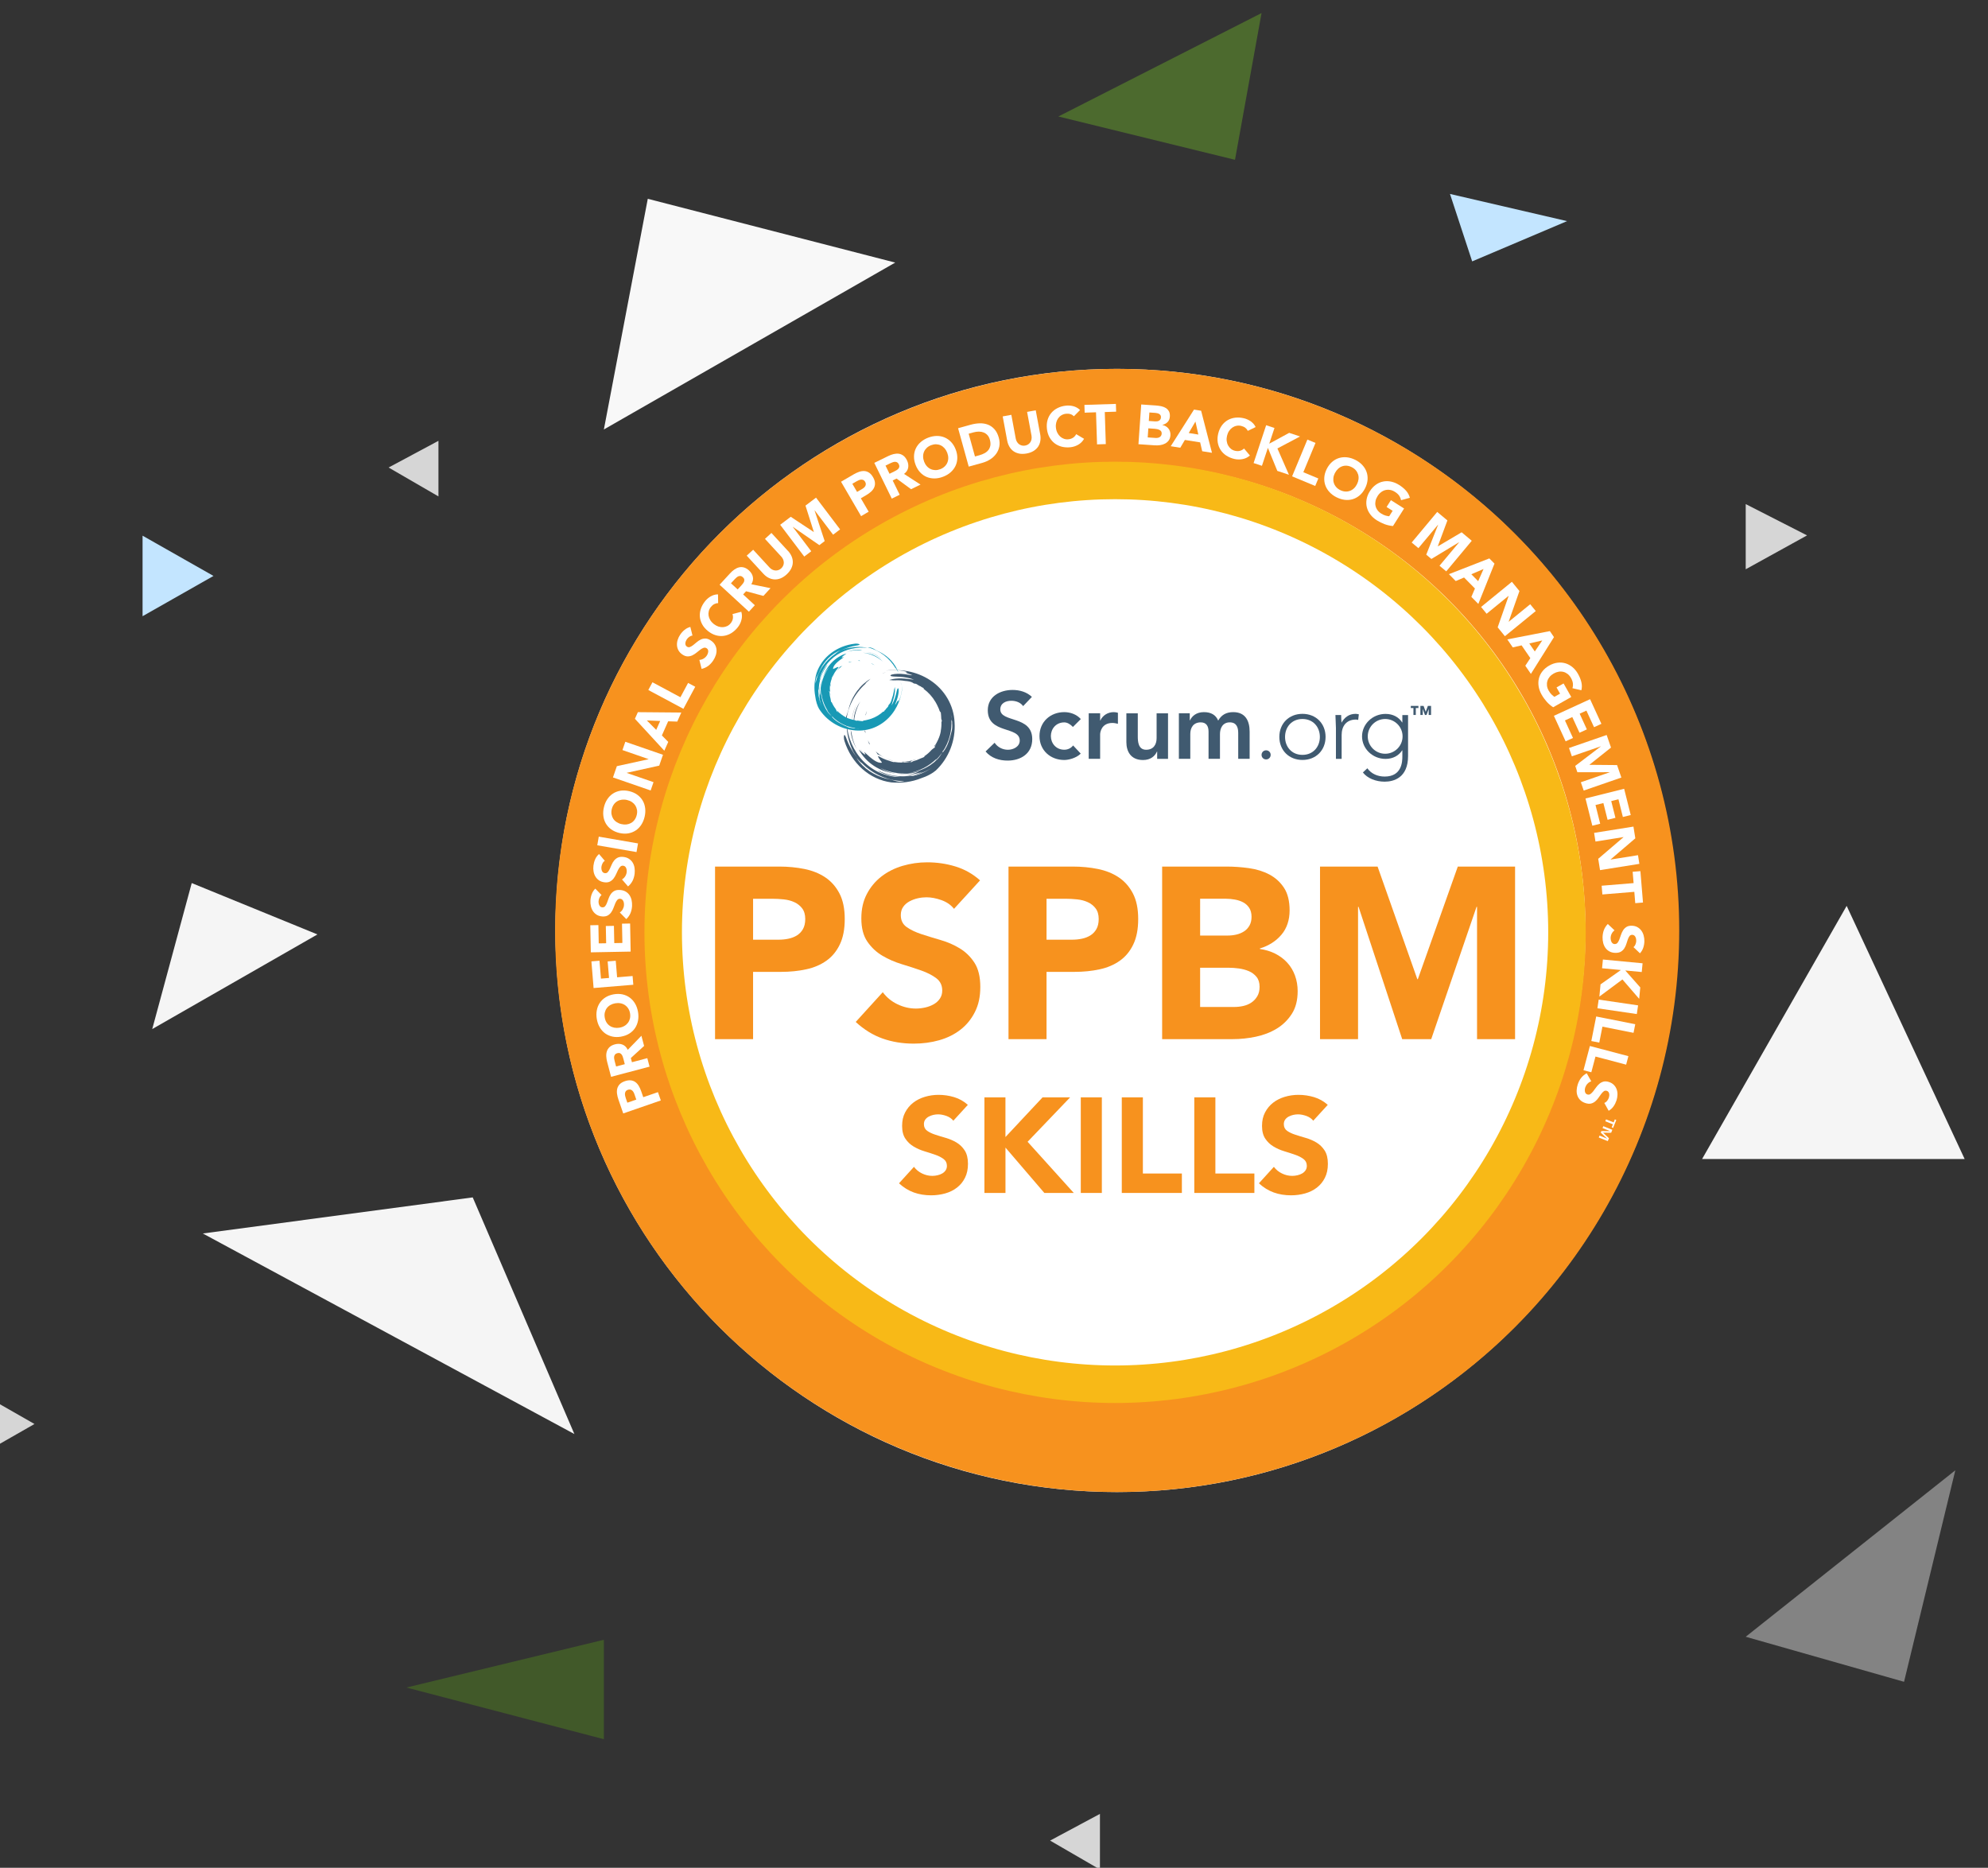<?xml version="1.0" encoding="UTF-8" standalone="no"?>
<!-- Created with Inkscape (http://www.inkscape.org/) -->

<svg
   width="314"
   height="295"
   viewBox="0 0 83.079 78.052"
   version="1.1"
   id="svg1"
   inkscape:version="1.3 (0e150ed6c4, 2023-07-21)"
   sodipodi:docname="PSPBM im Dreiecksregen.svg"
   xmlns:inkscape="http://www.inkscape.org/namespaces/inkscape"
   xmlns:sodipodi="http://sodipodi.sourceforge.net/DTD/sodipodi-0.dtd"
   xmlns="http://www.w3.org/2000/svg"
   xmlns:svg="http://www.w3.org/2000/svg">
  <rect x="0" y="0" width="83.079" height="78.052" fill="#333333" stroke="none"/>
  <sodipodi:namedview
     id="namedview1"
     pagecolor="#ffffff"
     bordercolor="#666666"
     borderopacity="1.0"
     inkscape:showpageshadow="2"
     inkscape:pageopacity="0.0"
     inkscape:pagecheckerboard="0"
     inkscape:deskcolor="#d1d1d1"
     inkscape:document-units="mm"
     inkscape:zoom="0.98973765"
     inkscape:cx="396.56974"
     inkscape:cy="561.25984"
     inkscape:window-width="2560"
     inkscape:window-height="1346"
     inkscape:window-x="-11"
     inkscape:window-y="-11"
     inkscape:window-maximized="1"
     inkscape:current-layer="layer1" />
  <defs
     id="defs1" />
  <g
     inkscape:label="Ebene 1"
     inkscape:groupmode="layer"
     id="layer1">
    <g
       id="g3"
       transform="matrix(0.265,0,0,0.265,-0.802,0.546)">
      <g
         id="Group-4-Copy-3">
        <path
           id="Path-2-Copy-8"
           d="M 13.017,22.461 0,0 42.011,4.1 Z"
           transform="matrix(0.719,-0.695,0.695,0.719,278.323,256.044)"
           fill="#d8d8d8"
           fill-rule="evenodd"
           opacity="0.487" />
        <path
           id="Path-2-Copy-5"
           d="M 0,80.417 6.924,44.042 45.945,54.1 Z"
           transform="translate(98.256,-14.753)"
           fill="#f8f8f8"
           fill-rule="evenodd" />
        <path
           id="Path-2-Copy-5-2"
           data-name="Path-2-Copy-5"
           d="m 0,41.505 6.229,-23.023 19.824,8.1 z"
           transform="translate(27.033,118.711)"
           fill="#f5f5f5"
           fill-rule="evenodd" />
        <path
           id="Path-2-Copy-6"
           d="M 42.278,49.956 23.67,10.036 0.87,49.956 Z"
           transform="translate(270.573,130.754)"
           fill="#f5f5f5"
           fill-rule="evenodd" />
        <path
           id="Path-2-Copy-14"
           d="M 27.856,23.138 32.043,0 0,16.309 Z"
           transform="translate(169.928)"
           fill="rgba(115,192,40,0.39)"
           fill-rule="evenodd" />
        <path
           id="Path-2-Copy-18"
           d="M 31.14,15.682 V 0 L 0,7.532 Z"
           transform="translate(67.116,256.519)"
           fill="#63b012"
           fill-rule="evenodd"
           opacity="0.3" />
        <path
           id="Path-2-Copy-17"
           d="M 58.594,73.578 42.563,36.262 0,41.953 Z"
           transform="translate(35.012,150.499)"
           fill="#f5f5f5"
           fill-rule="evenodd" />
        <path
           id="Path-2-Copy-19"
           d="M 0,9.674 V 0 l 8.465,4.837 z"
           transform="translate(0,217.658)"
           fill="#d6d6d6"
           fill-rule="evenodd" />
        <path
           id="Path-2-Copy-11"
           d="M 0,12.7 V 0 l 11.186,6.349 z"
           transform="translate(25.508,82.412)"
           fill="#c3e5ff"
           fill-rule="evenodd" />
        <path
           id="Path-2-Copy-11-2"
           data-name="Path-2-Copy-11"
           d="M 3.5,10.635 0,0 18.465,4.286 Z"
           transform="translate(231.687,28.523)"
           fill="#c3e5ff"
           fill-rule="evenodd" />
        <path
           id="Path-2-Copy-9"
           d="M 7.86,8.768 V 0 L 0,4.211 Z"
           transform="translate(168.626,283.976)"
           fill="#d6d6d6"
           fill-rule="evenodd" />
        <path
           id="Path-2-Copy-10"
           d="M 7.86,8.767 V 0 L 0,4.211 Z"
           transform="translate(64.309,67.453)"
           fill="#d6d6d6"
           fill-rule="evenodd" />
        <path
           id="Path-2-Copy-15"
           d="M 9.674,0 V 10.279 L 0,5.342 Z"
           transform="rotate(180,143.999,43.855)"
           fill="#d6d6d6"
           fill-rule="evenodd" />
      </g>
      <g
         id="Layer_1-2"
         data-name="Layer 1"
         transform="matrix(0.492,0,0,0.492,90.569,56.107)">
        <g
           id="g108">
          <g
             id="g2">
            <path
               class="cls-2"
               d="m 180.08,360 c 99.41,0 180,-80.59 180,-180 0,-99.41 -80.59,-180 -180,-180 -99.41,0 -180,80.59 -180,180 0,99.41 80.59,180 180,180"
               id="path1"
               style="fill:#ffffff" />
            <ellipse
               class="cls-5"
               cx="180.15"
               cy="180"
               rx="165.13"
               ry="164.97"
               id="ellipse1"
               style="fill:none;stroke:#f7921e;stroke-width:30.05px" />
            <circle
               class="cls-6"
               cx="179.48"
               cy="180.6"
               r="144.84"
               id="circle1"
               style="fill:none;stroke:#f8b917;stroke-width:12.02px" />
          </g>
          <g
             id="g6">
            <path
               class="cls-1"
               d="m 51.27,159.52 h 20.55 c 2.86,0 5.57,0.26 8.12,0.78 2.55,0.52 4.78,1.42 6.68,2.7 1.9,1.28 3.41,3 4.53,5.16 1.12,2.16 1.68,4.88 1.68,8.16 0,3.28 -0.52,5.94 -1.56,8.13 -1.04,2.19 -2.47,3.93 -4.3,5.23 -1.82,1.3 -3.98,2.23 -6.49,2.77 -2.5,0.55 -5.21,0.82 -8.12,0.82 h -8.91 v 21.56 H 51.26 v -55.32 z m 12.19,23.44 h 8.13 c 1.09,0 2.15,-0.1 3.16,-0.31 1.02,-0.21 1.93,-0.56 2.73,-1.05 0.81,-0.5 1.46,-1.17 1.95,-2.03 0.49,-0.86 0.74,-1.94 0.74,-3.24 0,-1.41 -0.33,-2.54 -0.98,-3.4 -0.65,-0.86 -1.48,-1.52 -2.5,-1.99 -1.02,-0.47 -2.15,-0.77 -3.4,-0.9 -1.25,-0.13 -2.45,-0.2 -3.59,-0.2 h -6.25 v 13.13 z"
               id="path2"
               style="fill:#f7921e" />
            <path
               class="cls-1"
               d="m 127.83,173.04 c -0.99,-1.25 -2.33,-2.17 -4.02,-2.77 -1.69,-0.6 -3.29,-0.9 -4.8,-0.9 -0.89,0 -1.8,0.1 -2.74,0.31 -0.94,0.21 -1.82,0.53 -2.66,0.98 -0.83,0.44 -1.51,1.03 -2.03,1.76 -0.52,0.73 -0.78,1.62 -0.78,2.66 0,1.67 0.62,2.94 1.88,3.83 1.26,0.89 2.83,1.64 4.73,2.27 1.9,0.62 3.95,1.25 6.13,1.88 2.18,0.63 4.23,1.51 6.13,2.66 1.9,1.15 3.48,2.68 4.73,4.61 1.25,1.93 1.88,4.51 1.88,7.74 0,3.23 -0.57,5.76 -1.72,8.05 -1.15,2.29 -2.7,4.19 -4.65,5.7 -1.95,1.51 -4.22,2.63 -6.8,3.36 -2.58,0.73 -5.3,1.09 -8.17,1.09 -3.59,0 -6.93,-0.55 -10,-1.64 -3.07,-1.09 -5.94,-2.86 -8.59,-5.31 l 8.67,-9.53 c 1.25,1.67 2.82,2.96 4.73,3.87 1.9,0.91 3.87,1.37 5.9,1.37 0.99,0 1.99,-0.12 3.01,-0.35 1.02,-0.23 1.93,-0.59 2.73,-1.05 0.81,-0.47 1.46,-1.07 1.95,-1.8 0.49,-0.73 0.74,-1.59 0.74,-2.58 0,-1.67 -0.64,-2.98 -1.91,-3.95 -1.28,-0.96 -2.88,-1.78 -4.8,-2.46 -1.93,-0.68 -4.01,-1.35 -6.25,-2.03 -2.24,-0.68 -4.32,-1.59 -6.25,-2.73 -1.93,-1.14 -3.53,-2.66 -4.81,-4.53 -1.28,-1.87 -1.91,-4.35 -1.91,-7.42 0,-3.07 0.59,-5.57 1.76,-7.81 1.17,-2.24 2.74,-4.11 4.69,-5.63 1.95,-1.51 4.21,-2.64 6.76,-3.4 2.55,-0.75 5.18,-1.13 7.89,-1.13 3.12,0 6.15,0.44 9.06,1.33 2.92,0.89 5.55,2.37 7.89,4.45 l -8.36,9.14 z"
               id="path3"
               style="fill:#f7921e" />
            <path
               class="cls-1"
               d="m 145.33,159.52 h 20.55 c 2.86,0 5.57,0.26 8.12,0.78 2.55,0.52 4.78,1.42 6.68,2.7 1.9,1.28 3.41,3 4.53,5.16 1.12,2.16 1.68,4.88 1.68,8.16 0,3.28 -0.52,5.94 -1.56,8.13 -1.04,2.19 -2.47,3.93 -4.3,5.23 -1.82,1.3 -3.98,2.23 -6.49,2.77 -2.5,0.55 -5.21,0.82 -8.12,0.82 h -8.91 v 21.56 h -12.19 v -55.32 z m 12.19,23.44 h 8.13 c 1.09,0 2.15,-0.1 3.16,-0.31 1.02,-0.21 1.93,-0.56 2.73,-1.05 0.81,-0.5 1.46,-1.17 1.95,-2.03 0.49,-0.86 0.74,-1.94 0.74,-3.24 0,-1.41 -0.33,-2.54 -0.98,-3.4 -0.65,-0.86 -1.48,-1.52 -2.5,-1.99 -1.02,-0.47 -2.15,-0.77 -3.4,-0.9 -1.25,-0.13 -2.45,-0.2 -3.59,-0.2 h -6.25 v 13.13 z"
               id="path4"
               style="fill:#f7921e" />
            <path
               class="cls-1"
               d="m 194.55,159.52 h 20.63 c 2.39,0 4.8,0.17 7.23,0.51 2.42,0.34 4.6,1.02 6.52,2.03 1.93,1.02 3.49,2.44 4.69,4.26 1.2,1.82 1.8,4.25 1.8,7.27 0,3.02 -0.87,5.72 -2.62,7.77 -1.75,2.06 -4.05,3.53 -6.91,4.41 v 0.16 c 1.82,0.26 3.48,0.77 4.96,1.52 1.48,0.76 2.76,1.72 3.83,2.89 1.07,1.17 1.89,2.54 2.46,4.1 0.57,1.56 0.86,3.23 0.86,5 0,2.92 -0.62,5.35 -1.88,7.3 -1.25,1.95 -2.87,3.53 -4.84,4.73 -1.98,1.2 -4.21,2.06 -6.68,2.58 -2.47,0.52 -4.94,0.78 -7.38,0.78 h -22.66 v -55.32 z m 12.19,22.11 h 8.83 c 0.94,0 1.86,-0.1 2.77,-0.31 0.91,-0.21 1.73,-0.55 2.46,-1.02 0.73,-0.47 1.32,-1.09 1.76,-1.88 0.44,-0.78 0.66,-1.72 0.66,-2.81 0,-1.09 -0.25,-2.1 -0.74,-2.85 -0.5,-0.75 -1.13,-1.34 -1.91,-1.76 -0.78,-0.42 -1.67,-0.72 -2.66,-0.9 -0.99,-0.18 -1.95,-0.27 -2.89,-0.27 h -8.28 z m 0,22.89 h 10.94 c 0.94,0 1.89,-0.1 2.85,-0.31 0.96,-0.21 1.84,-0.57 2.62,-1.09 0.78,-0.52 1.42,-1.2 1.91,-2.03 0.5,-0.83 0.74,-1.85 0.74,-3.05 0,-1.3 -0.33,-2.36 -0.98,-3.16 -0.65,-0.8 -1.47,-1.42 -2.46,-1.84 -0.99,-0.42 -2.06,-0.7 -3.2,-0.86 -1.15,-0.16 -2.21,-0.23 -3.2,-0.23 h -9.22 v 12.58 z"
               id="path5"
               style="fill:#f7921e" />
            <path
               class="cls-1"
               d="m 245.18,159.52 h 18.44 l 12.74,36.1 h 0.16 l 12.81,-36.1 h 18.36 v 55.32 H 295.5 v -42.42 h -0.16 l -14.53,42.42 h -9.3 l -13.99,-42.42 h -0.16 v 42.42 h -12.19 v -55.32 z"
               id="path6"
               style="fill:#f7921e" />
          </g>
          <g
             id="g12">
            <path
               class="cls-1"
               d="m 127.64,240.98 c -0.55,-0.69 -1.29,-1.2 -2.23,-1.54 -0.94,-0.33 -1.83,-0.5 -2.66,-0.5 -0.49,0 -1,0.06 -1.51,0.17 -0.52,0.12 -1.01,0.3 -1.47,0.54 -0.46,0.25 -0.84,0.57 -1.13,0.97 -0.29,0.4 -0.43,0.89 -0.43,1.47 0,0.92 0.35,1.63 1.04,2.12 0.69,0.49 1.56,0.91 2.62,1.25 1.05,0.35 2.18,0.69 3.4,1.04 1.21,0.35 2.34,0.84 3.4,1.47 1.05,0.63 1.93,1.49 2.62,2.55 0.69,1.07 1.04,2.5 1.04,4.28 0,1.78 -0.32,3.19 -0.95,4.46 -0.63,1.27 -1.49,2.32 -2.58,3.16 -1.08,0.84 -2.34,1.46 -3.76,1.86 -1.43,0.4 -2.94,0.61 -4.52,0.61 -1.99,0 -3.84,-0.3 -5.54,-0.91 -1.7,-0.61 -3.29,-1.59 -4.76,-2.94 l 4.8,-5.28 c 0.69,0.92 1.56,1.64 2.62,2.14 1.05,0.51 2.14,0.76 3.27,0.76 0.55,0 1.1,-0.07 1.67,-0.2 0.56,-0.13 1.07,-0.32 1.51,-0.58 0.44,-0.26 0.81,-0.59 1.08,-1 0.27,-0.4 0.41,-0.88 0.41,-1.43 0,-0.92 -0.35,-1.65 -1.06,-2.19 -0.71,-0.53 -1.59,-0.99 -2.66,-1.36 -1.07,-0.37 -2.22,-0.75 -3.46,-1.12 -1.24,-0.37 -2.4,-0.88 -3.46,-1.51 -1.07,-0.63 -1.96,-1.47 -2.66,-2.51 -0.71,-1.04 -1.06,-2.41 -1.06,-4.11 0,-1.7 0.32,-3.09 0.97,-4.33 0.65,-1.24 1.51,-2.28 2.6,-3.12 1.08,-0.84 2.33,-1.46 3.74,-1.88 1.41,-0.42 2.87,-0.63 4.37,-0.63 1.73,0 3.4,0.25 5.02,0.74 1.62,0.49 3.07,1.31 4.37,2.47 l -4.63,5.06 z"
               id="path7"
               style="fill:#f7921e" />
            <path
               class="cls-1"
               d="m 137.59,233.49 h 6.75 v 12.72 l 11.9,-12.72 h 8.83 l -13.63,14.24 14.8,16.4 h -9.43 l -12.46,-14.54 v 14.54 h -6.75 v -30.64 z"
               id="path8"
               style="fill:#f7921e" />
            <path
               class="cls-1"
               d="m 168.49,233.49 h 6.75 v 30.64 h -6.75 z"
               id="path9"
               style="fill:#f7921e" />
            <path
               class="cls-1"
               d="m 181.64,233.49 h 6.75 v 24.41 h 12.5 v 6.23 h -19.26 v -30.64 z"
               id="path10"
               style="fill:#f7921e" />
            <path
               class="cls-1"
               d="m 204.88,233.49 h 6.75 v 24.41 h 12.5 v 6.23 h -19.26 v -30.64 z"
               id="path11"
               style="fill:#f7921e" />
            <path
               class="cls-1"
               d="m 243,240.98 c -0.55,-0.69 -1.29,-1.2 -2.23,-1.54 -0.94,-0.33 -1.83,-0.5 -2.66,-0.5 -0.49,0 -1,0.06 -1.51,0.17 -0.52,0.12 -1.01,0.3 -1.47,0.54 -0.46,0.25 -0.84,0.57 -1.13,0.97 -0.29,0.4 -0.43,0.89 -0.43,1.47 0,0.92 0.35,1.63 1.04,2.12 0.69,0.49 1.56,0.91 2.62,1.25 1.05,0.35 2.18,0.69 3.4,1.04 1.21,0.35 2.34,0.84 3.4,1.47 1.05,0.63 1.93,1.49 2.62,2.55 0.69,1.07 1.04,2.5 1.04,4.28 0,1.78 -0.32,3.19 -0.95,4.46 -0.63,1.27 -1.49,2.32 -2.58,3.16 -1.08,0.84 -2.34,1.46 -3.76,1.86 -1.43,0.4 -2.94,0.61 -4.52,0.61 -1.99,0 -3.84,-0.3 -5.54,-0.91 -1.7,-0.61 -3.29,-1.59 -4.76,-2.94 l 4.8,-5.28 c 0.69,0.92 1.56,1.64 2.62,2.14 1.05,0.51 2.14,0.76 3.27,0.76 0.55,0 1.1,-0.07 1.67,-0.2 0.56,-0.13 1.07,-0.32 1.51,-0.58 0.44,-0.26 0.81,-0.59 1.08,-1 0.27,-0.4 0.41,-0.88 0.41,-1.43 0,-0.92 -0.35,-1.65 -1.06,-2.19 -0.71,-0.53 -1.59,-0.99 -2.66,-1.36 -1.07,-0.37 -2.22,-0.75 -3.46,-1.12 -1.24,-0.37 -2.4,-0.88 -3.46,-1.51 -1.07,-0.63 -1.96,-1.47 -2.66,-2.51 -0.71,-1.04 -1.06,-2.41 -1.06,-4.11 0,-1.7 0.32,-3.09 0.97,-4.33 0.65,-1.24 1.51,-2.28 2.6,-3.12 1.08,-0.84 2.33,-1.46 3.74,-1.88 1.41,-0.42 2.87,-0.63 4.37,-0.63 1.73,0 3.4,0.25 5.02,0.74 1.62,0.49 3.07,1.31 4.37,2.47 l -4.63,5.06 z"
               id="path12"
               style="fill:#f7921e" />
          </g>
          <path
             class="cls-2"
             d="m 21.83,238.64 -1.55,-4.48 c -0.21,-0.62 -0.36,-1.24 -0.44,-1.83 -0.08,-0.6 -0.05,-1.15 0.08,-1.66 0.13,-0.51 0.4,-0.97 0.78,-1.38 0.39,-0.41 0.94,-0.73 1.65,-0.98 0.71,-0.24 1.33,-0.33 1.89,-0.27 0.56,0.06 1.04,0.24 1.46,0.54 0.42,0.3 0.79,0.7 1.09,1.21 0.3,0.51 0.57,1.07 0.79,1.71 l 0.67,1.94 4.71,-1.62 0.92,2.66 -12.07,4.17 z m 4.19,-4.42 -0.61,-1.77 c -0.08,-0.24 -0.18,-0.46 -0.31,-0.67 -0.13,-0.21 -0.27,-0.38 -0.44,-0.52 -0.17,-0.14 -0.37,-0.23 -0.59,-0.27 -0.22,-0.04 -0.48,-0.02 -0.76,0.08 -0.31,0.11 -0.53,0.26 -0.67,0.47 -0.14,0.21 -0.22,0.44 -0.25,0.69 -0.03,0.26 0,0.53 0.06,0.81 0.07,0.28 0.14,0.55 0.23,0.8 l 0.47,1.36 2.86,-0.99 z"
             id="path13"
             style="fill:#ffffff" />
          <path
             class="cls-2"
             d="m 17.94,226.92 -1.26,-4.78 c -0.17,-0.63 -0.26,-1.24 -0.29,-1.84 -0.03,-0.6 0.05,-1.14 0.22,-1.64 0.17,-0.5 0.47,-0.94 0.88,-1.32 0.42,-0.38 0.99,-0.66 1.71,-0.85 0.87,-0.23 1.67,-0.2 2.4,0.09 0.73,0.29 1.29,0.85 1.68,1.68 l 4.38,-4.51 0.86,3.26 -4.25,3.88 0.35,1.34 4.93,-1.3 0.72,2.72 -12.34,3.26 z m 4.39,-4.07 -0.42,-1.6 c -0.06,-0.24 -0.14,-0.5 -0.23,-0.77 -0.09,-0.27 -0.21,-0.5 -0.35,-0.7 -0.14,-0.2 -0.33,-0.34 -0.55,-0.44 -0.22,-0.1 -0.5,-0.1 -0.84,-0.01 -0.31,0.08 -0.55,0.21 -0.7,0.39 -0.15,0.18 -0.25,0.38 -0.3,0.6 -0.05,0.22 -0.05,0.47 -0.02,0.73 0.03,0.26 0.08,0.52 0.15,0.76 l 0.47,1.78 2.81,-0.74 z"
             id="path14"
             style="fill:#ffffff" />
          <path
             class="cls-2"
             d="m 21.13,214.04 c -1.01,0.17 -1.95,0.16 -2.82,-0.04 -0.87,-0.2 -1.65,-0.55 -2.33,-1.05 -0.68,-0.5 -1.24,-1.15 -1.69,-1.92 -0.45,-0.78 -0.76,-1.66 -0.93,-2.64 -0.17,-0.98 -0.17,-1.92 0,-2.8 0.17,-0.88 0.48,-1.67 0.95,-2.38 0.47,-0.7 1.09,-1.29 1.84,-1.77 0.76,-0.48 1.64,-0.8 2.65,-0.98 1.01,-0.17 1.95,-0.16 2.82,0.03 0.88,0.2 1.65,0.55 2.33,1.05 0.68,0.51 1.24,1.15 1.69,1.92 0.45,0.77 0.76,1.66 0.93,2.64 0.17,0.98 0.17,1.92 0,2.8 -0.17,0.88 -0.48,1.67 -0.95,2.38 -0.47,0.7 -1.08,1.29 -1.84,1.77 -0.76,0.48 -1.64,0.8 -2.65,0.98 z m -0.5,-2.88 c 0.59,-0.1 1.12,-0.29 1.58,-0.56 0.46,-0.27 0.84,-0.61 1.14,-1.01 0.3,-0.41 0.51,-0.87 0.63,-1.38 0.12,-0.51 0.13,-1.07 0.03,-1.66 -0.1,-0.59 -0.29,-1.11 -0.58,-1.55 -0.29,-0.45 -0.64,-0.81 -1.06,-1.09 -0.42,-0.28 -0.89,-0.47 -1.42,-0.57 -0.52,-0.1 -1.08,-0.1 -1.67,0 -0.58,0.1 -1.1,0.28 -1.57,0.55 -0.47,0.27 -0.85,0.61 -1.15,1.01 -0.3,0.41 -0.51,0.87 -0.63,1.38 -0.12,0.51 -0.13,1.07 -0.02,1.66 0.1,0.59 0.29,1.11 0.58,1.56 0.28,0.45 0.64,0.81 1.06,1.09 0.42,0.28 0.9,0.47 1.42,0.57 0.53,0.1 1.08,0.1 1.66,0 z"
             id="path15"
             style="fill:#ffffff" />
          <path
             class="cls-2"
             d="m 12.33,198.45 -0.7,-8.54 2.59,-0.21 0.47,5.73 2.59,-0.21 -0.44,-5.3 2.59,-0.21 0.44,5.3 4.96,-0.41 0.23,2.8 -12.72,1.05 z"
             id="path16"
             style="fill:#ffffff" />
          <path
             class="cls-2"
             d="m 11.44,187 -0.17,-8.67 2.6,-0.05 0.11,5.86 2.38,-0.04 -0.11,-5.53 2.6,-0.05 0.11,5.53 2.6,-0.05 -0.12,-6.18 2.6,-0.05 0.17,9 -12.76,0.24 z"
             id="path17"
             style="fill:#ffffff" />
          <path
             class="cls-2"
             d="m 14.88,168.66 c -0.3,0.21 -0.53,0.51 -0.69,0.89 -0.16,0.38 -0.25,0.75 -0.27,1.09 -0.01,0.2 0,0.42 0.04,0.63 0.04,0.22 0.1,0.43 0.19,0.62 0.09,0.2 0.22,0.36 0.38,0.49 0.16,0.13 0.36,0.2 0.6,0.21 0.38,0.02 0.69,-0.11 0.91,-0.38 0.22,-0.28 0.42,-0.63 0.58,-1.06 0.17,-0.43 0.34,-0.89 0.51,-1.39 0.17,-0.5 0.4,-0.96 0.69,-1.38 0.29,-0.42 0.66,-0.77 1.12,-1.03 0.46,-0.26 1.06,-0.37 1.81,-0.33 0.71,0.04 1.32,0.21 1.83,0.5 0.51,0.29 0.93,0.68 1.25,1.15 0.32,0.47 0.55,1.01 0.68,1.61 0.13,0.6 0.18,1.23 0.15,1.89 -0.05,0.83 -0.22,1.59 -0.51,2.28 -0.29,0.7 -0.74,1.33 -1.34,1.91 l -2.08,-2.12 c 0.4,-0.27 0.72,-0.61 0.95,-1.04 0.23,-0.43 0.37,-0.87 0.39,-1.34 0.01,-0.23 0,-0.46 -0.04,-0.7 -0.04,-0.24 -0.11,-0.45 -0.21,-0.64 -0.1,-0.19 -0.23,-0.35 -0.39,-0.47 -0.16,-0.12 -0.36,-0.19 -0.59,-0.21 -0.38,-0.02 -0.69,0.11 -0.93,0.39 -0.24,0.28 -0.45,0.64 -0.63,1.08 -0.18,0.43 -0.36,0.91 -0.55,1.41 -0.18,0.51 -0.42,0.98 -0.71,1.4 -0.29,0.43 -0.66,0.78 -1.11,1.05 -0.45,0.27 -1.03,0.38 -1.74,0.34 -0.68,-0.04 -1.28,-0.21 -1.78,-0.51 -0.5,-0.3 -0.91,-0.68 -1.23,-1.15 -0.32,-0.47 -0.55,-1 -0.69,-1.6 -0.14,-0.6 -0.19,-1.21 -0.16,-1.83 0.04,-0.72 0.18,-1.41 0.43,-2.07 0.25,-0.66 0.62,-1.25 1.13,-1.76 l 2,2.05 z"
             id="path18"
             style="fill:#ffffff" />
          <path
             class="cls-2"
             d="m 15.93,157.67 c -0.31,0.19 -0.56,0.47 -0.75,0.85 -0.18,0.37 -0.3,0.73 -0.34,1.08 -0.02,0.2 -0.03,0.42 0,0.63 0.02,0.22 0.07,0.43 0.15,0.64 0.08,0.2 0.19,0.37 0.35,0.51 0.15,0.14 0.35,0.22 0.59,0.25 0.38,0.05 0.69,-0.06 0.93,-0.32 0.24,-0.26 0.45,-0.6 0.65,-1.02 0.2,-0.42 0.4,-0.87 0.6,-1.35 0.2,-0.48 0.46,-0.93 0.78,-1.33 0.32,-0.4 0.71,-0.72 1.19,-0.96 0.47,-0.23 1.08,-0.3 1.82,-0.22 0.7,0.08 1.3,0.29 1.79,0.62 0.49,0.33 0.89,0.73 1.18,1.22 0.29,0.49 0.49,1.04 0.58,1.65 0.1,0.61 0.1,1.24 0.03,1.9 -0.1,0.82 -0.32,1.57 -0.65,2.25 -0.34,0.67 -0.82,1.28 -1.46,1.82 l -1.94,-2.25 c 0.42,-0.24 0.75,-0.57 1.02,-0.98 0.26,-0.41 0.42,-0.85 0.48,-1.31 0.03,-0.23 0.03,-0.46 0,-0.7 -0.03,-0.24 -0.08,-0.46 -0.17,-0.66 -0.08,-0.2 -0.2,-0.36 -0.36,-0.5 -0.15,-0.13 -0.34,-0.21 -0.57,-0.24 -0.38,-0.05 -0.7,0.06 -0.96,0.33 -0.26,0.27 -0.49,0.61 -0.7,1.03 -0.21,0.42 -0.42,0.88 -0.64,1.38 -0.22,0.49 -0.48,0.95 -0.8,1.36 -0.31,0.41 -0.71,0.74 -1.17,0.98 -0.46,0.24 -1.05,0.32 -1.75,0.23 -0.68,-0.08 -1.26,-0.29 -1.74,-0.62 -0.48,-0.33 -0.87,-0.74 -1.16,-1.23 -0.29,-0.49 -0.49,-1.04 -0.59,-1.64 -0.1,-0.61 -0.12,-1.22 -0.04,-1.84 0.09,-0.72 0.27,-1.4 0.55,-2.04 0.28,-0.64 0.7,-1.21 1.24,-1.69 z"
             id="path19"
             style="fill:#ffffff" />
          <path
             class="cls-2"
             d="m 13.51,152.7 0.48,-2.77 12.58,2.17 -0.48,2.77 z"
             id="path20"
             style="fill:#ffffff" />
          <path
             class="cls-2"
             d="m 20.57,148.75 c -0.99,-0.24 -1.85,-0.62 -2.58,-1.14 -0.73,-0.52 -1.3,-1.15 -1.73,-1.88 -0.43,-0.73 -0.69,-1.54 -0.8,-2.43 -0.11,-0.89 -0.05,-1.82 0.18,-2.79 0.23,-0.97 0.59,-1.83 1.09,-2.58 0.5,-0.75 1.1,-1.35 1.81,-1.81 0.71,-0.46 1.51,-0.76 2.39,-0.91 0.89,-0.14 1.83,-0.09 2.82,0.14 0.99,0.23 1.85,0.62 2.58,1.14 0.73,0.53 1.3,1.15 1.73,1.88 0.43,0.73 0.69,1.54 0.8,2.43 0.11,0.89 0.05,1.82 -0.18,2.79 -0.23,0.97 -0.6,1.83 -1.09,2.58 -0.5,0.75 -1.1,1.35 -1.81,1.81 -0.71,0.46 -1.51,0.76 -2.39,0.91 -0.89,0.14 -1.83,0.09 -2.82,-0.14 z m 0.67,-2.84 c 0.58,0.14 1.14,0.17 1.67,0.11 0.53,-0.07 1.01,-0.23 1.45,-0.48 0.44,-0.25 0.81,-0.59 1.12,-1.02 0.31,-0.43 0.54,-0.93 0.68,-1.52 0.14,-0.59 0.17,-1.14 0.08,-1.66 -0.09,-0.52 -0.27,-0.99 -0.54,-1.42 -0.28,-0.42 -0.64,-0.78 -1.08,-1.08 -0.44,-0.3 -0.96,-0.51 -1.54,-0.65 -0.57,-0.14 -1.13,-0.17 -1.66,-0.11 -0.53,0.07 -1.02,0.22 -1.46,0.48 -0.44,0.25 -0.81,0.59 -1.12,1.02 -0.31,0.43 -0.54,0.93 -0.68,1.52 -0.14,0.58 -0.17,1.14 -0.08,1.66 0.09,0.52 0.27,0.99 0.54,1.42 0.27,0.43 0.64,0.79 1.09,1.08 0.45,0.3 0.96,0.52 1.53,0.65 z"
             id="path21"
             style="fill:#ffffff" />
          <path
             class="cls-2"
             d="m 18.54,130.95 1.25,-3.61 10.16,-2.23 v -0.03 c 0,0 -8.37,-2.9 -8.37,-2.9 l 0.92,-2.66 12.07,4.17 -1.2,3.48 -10.41,2.3 v 0.04 c 0,0 8.58,2.96 8.58,2.96 l -0.92,2.66 -12.07,-4.17 z"
             id="path22"
             style="fill:#ffffff" />
          <path
             class="cls-2"
             d="m 25.57,112.16 0.95,-2.13 13.92,0.12 -1.29,2.9 -2.92,-0.09 -2.01,4.53 2.04,2.07 -1.26,2.83 -9.42,-10.23 z m 3.83,0.52 3,3.03 1.27,-2.85 -4.26,-0.18 z"
             id="path23"
             style="fill:#ffffff" />
          <path
             class="cls-2"
             d="m 29.87,102.93 1.33,-2.48 8.96,4.8 2.46,-4.59 2.29,1.23 -3.79,7.07 z"
             id="path24"
             style="fill:#ffffff" />
          <path
             class="cls-2"
             d="m 44.03,85.48 c -0.37,0.03 -0.71,0.17 -1.05,0.42 -0.34,0.25 -0.59,0.52 -0.79,0.81 -0.11,0.17 -0.21,0.36 -0.29,0.57 -0.08,0.21 -0.13,0.42 -0.15,0.63 -0.02,0.22 0,0.42 0.08,0.62 0.07,0.19 0.21,0.36 0.41,0.49 0.32,0.21 0.65,0.26 0.98,0.13 0.33,-0.13 0.68,-0.33 1.04,-0.62 0.36,-0.29 0.74,-0.6 1.14,-0.94 0.4,-0.34 0.83,-0.62 1.29,-0.84 0.46,-0.22 0.96,-0.32 1.49,-0.32 0.53,0 1.1,0.22 1.73,0.63 0.59,0.39 1.03,0.85 1.32,1.36 0.29,0.51 0.46,1.05 0.5,1.62 0.04,0.57 -0.04,1.15 -0.23,1.74 -0.19,0.59 -0.47,1.16 -0.84,1.71 -0.46,0.69 -0.99,1.26 -1.59,1.71 -0.6,0.45 -1.31,0.77 -2.12,0.97 l -0.72,-2.89 c 0.48,-0.03 0.93,-0.16 1.35,-0.41 0.42,-0.25 0.76,-0.57 1.02,-0.96 0.13,-0.19 0.23,-0.4 0.32,-0.62 0.08,-0.23 0.13,-0.45 0.15,-0.66 0.02,-0.21 -0.02,-0.42 -0.09,-0.6 -0.08,-0.19 -0.21,-0.35 -0.4,-0.47 -0.32,-0.21 -0.65,-0.26 -1,-0.14 -0.35,0.12 -0.71,0.32 -1.09,0.61 -0.38,0.28 -0.77,0.6 -1.19,0.94 -0.42,0.34 -0.86,0.63 -1.32,0.85 -0.47,0.22 -0.96,0.34 -1.49,0.34 -0.52,0 -1.08,-0.19 -1.67,-0.58 -0.57,-0.38 -0.99,-0.83 -1.28,-1.34 -0.28,-0.51 -0.44,-1.05 -0.48,-1.62 -0.04,-0.57 0.03,-1.15 0.21,-1.73 0.18,-0.59 0.45,-1.14 0.79,-1.66 0.4,-0.6 0.87,-1.12 1.42,-1.57 0.54,-0.45 1.17,-0.76 1.86,-0.95 l 0.69,2.78 z"
             id="path25"
             style="fill:#ffffff" />
          <path
             class="cls-2"
             d="m 52.24,75.09 c -0.44,0 -0.85,0.11 -1.24,0.31 -0.39,0.2 -0.75,0.51 -1.08,0.92 -0.33,0.41 -0.55,0.86 -0.67,1.34 -0.12,0.48 -0.14,0.96 -0.06,1.45 0.08,0.49 0.26,0.96 0.54,1.42 0.28,0.46 0.65,0.87 1.11,1.24 0.47,0.37 0.96,0.64 1.46,0.81 0.51,0.17 1,0.24 1.49,0.21 0.49,-0.03 0.95,-0.15 1.38,-0.36 0.43,-0.21 0.81,-0.52 1.12,-0.92 0.36,-0.45 0.58,-0.93 0.67,-1.42 0.09,-0.5 0.05,-0.99 -0.11,-1.49 l 2.83,-0.75 c 0.26,0.9 0.27,1.78 0.03,2.65 -0.23,0.87 -0.62,1.65 -1.17,2.34 -0.62,0.78 -1.32,1.4 -2.08,1.87 -0.77,0.46 -1.57,0.75 -2.41,0.87 -0.84,0.12 -1.69,0.05 -2.55,-0.2 -0.86,-0.25 -1.69,-0.69 -2.49,-1.33 -0.8,-0.64 -1.42,-1.35 -1.85,-2.13 -0.43,-0.79 -0.69,-1.6 -0.77,-2.44 -0.07,-0.84 0.03,-1.69 0.31,-2.54 0.28,-0.85 0.73,-1.67 1.35,-2.45 0.22,-0.28 0.48,-0.56 0.78,-0.82 0.3,-0.26 0.62,-0.5 0.97,-0.71 0.35,-0.21 0.72,-0.37 1.13,-0.5 0.41,-0.12 0.83,-0.18 1.28,-0.18 l 0.04,2.79 z"
             id="path26"
             style="fill:#ffffff" />
          <path
             class="cls-2"
             d="m 52.72,69.19 3.34,-3.64 c 0.44,-0.48 0.9,-0.89 1.39,-1.23 0.49,-0.34 0.99,-0.58 1.5,-0.7 0.51,-0.12 1.04,-0.11 1.58,0.04 0.54,0.15 1.09,0.47 1.64,0.98 0.66,0.61 1.07,1.3 1.22,2.07 0.15,0.77 -0.02,1.55 -0.51,2.32 l 6.16,1.26 -2.28,2.48 -5.56,-1.49 -0.94,1.02 3.75,3.46 -1.9,2.07 z m 5.79,1.51 1.12,-1.22 c 0.17,-0.19 0.35,-0.39 0.52,-0.61 0.18,-0.22 0.31,-0.45 0.4,-0.67 0.09,-0.23 0.11,-0.46 0.07,-0.71 -0.04,-0.24 -0.19,-0.48 -0.45,-0.72 -0.24,-0.22 -0.47,-0.34 -0.7,-0.38 -0.23,-0.03 -0.45,0 -0.67,0.07 -0.21,0.08 -0.42,0.21 -0.63,0.38 -0.21,0.17 -0.39,0.35 -0.56,0.53 l -1.25,1.35 2.14,1.96 z"
             id="path27"
             style="fill:#ffffff" />
          <path
             class="cls-2"
             d="m 74.65,58.35 c 0.51,0.56 0.9,1.15 1.16,1.77 0.26,0.62 0.39,1.26 0.37,1.91 -0.01,0.65 -0.18,1.3 -0.5,1.95 -0.32,0.65 -0.8,1.27 -1.44,1.87 -0.65,0.6 -1.32,1.03 -1.99,1.3 -0.67,0.26 -1.34,0.37 -1.99,0.33 -0.65,-0.04 -1.27,-0.22 -1.87,-0.53 -0.6,-0.31 -1.16,-0.75 -1.67,-1.31 l -5.31,-5.77 2.07,-1.9 5.24,5.69 c 0.27,0.29 0.56,0.52 0.88,0.68 0.32,0.16 0.65,0.26 0.98,0.28 0.33,0.03 0.67,-0.02 0.99,-0.13 0.33,-0.11 0.63,-0.3 0.9,-0.55 0.27,-0.25 0.48,-0.54 0.62,-0.85 0.14,-0.31 0.21,-0.64 0.21,-0.97 0,-0.34 -0.07,-0.67 -0.2,-1 -0.13,-0.33 -0.34,-0.65 -0.6,-0.94 l -5.24,-5.69 2.07,-1.9 5.31,5.77 z"
             id="path28"
             style="fill:#ffffff" />
          <path
             class="cls-2"
             d="m 72.13,49.98 3.39,-2.57 7.37,4.87 0.03,-0.02 -2.67,-8.43 3.38,-2.56 7.71,10.18 -2.24,1.7 -5.91,-7.8 -0.03,0.02 3.24,9.83 -1.71,1.3 -8.48,-5.86 -0.03,0.02 5.91,7.8 -2.24,1.7 -7.71,-10.18 z"
             id="path29"
             style="fill:#ffffff" />
          <path
             class="cls-2"
             d="m 91.65,36.17 4.1,-2.39 c 0.57,-0.33 1.14,-0.59 1.71,-0.79 0.57,-0.19 1.12,-0.27 1.64,-0.24 0.53,0.03 1.03,0.2 1.5,0.5 0.47,0.3 0.9,0.78 1.28,1.43 0.38,0.64 0.59,1.24 0.63,1.8 0.05,0.56 -0.04,1.07 -0.25,1.54 -0.21,0.47 -0.54,0.91 -0.97,1.31 -0.43,0.4 -0.94,0.77 -1.52,1.11 l -1.78,1.04 2.51,4.3 -2.43,1.42 -6.43,-11.03 z m 5.15,3.26 1.62,-0.94 c 0.22,-0.13 0.42,-0.27 0.59,-0.43 0.18,-0.16 0.32,-0.33 0.42,-0.53 0.1,-0.19 0.15,-0.4 0.15,-0.63 0,-0.23 -0.08,-0.47 -0.23,-0.73 -0.16,-0.28 -0.36,-0.47 -0.59,-0.56 -0.23,-0.1 -0.47,-0.13 -0.73,-0.11 -0.26,0.02 -0.52,0.1 -0.78,0.22 -0.26,0.12 -0.51,0.24 -0.74,0.38 l -1.25,0.73 1.53,2.62 z"
             id="path30"
             style="fill:#ffffff" />
          <path
             class="cls-2"
             d="m 102.32,30.12 4.44,-2.17 c 0.58,-0.29 1.17,-0.5 1.74,-0.64 0.58,-0.14 1.13,-0.18 1.65,-0.11 0.52,0.07 1.01,0.28 1.46,0.61 0.45,0.33 0.84,0.84 1.17,1.5 0.4,0.81 0.52,1.6 0.38,2.38 -0.14,0.77 -0.58,1.43 -1.32,1.98 l 5.28,3.42 -3.03,1.48 -4.64,-3.41 -1.25,0.61 2.24,4.58 -2.53,1.24 -5.61,-11.47 z m 4.85,3.51 1.49,-0.73 c 0.23,-0.11 0.46,-0.24 0.71,-0.38 0.25,-0.14 0.45,-0.3 0.62,-0.48 0.17,-0.18 0.27,-0.39 0.32,-0.63 0.05,-0.24 0,-0.51 -0.15,-0.83 -0.14,-0.29 -0.32,-0.49 -0.52,-0.61 -0.2,-0.12 -0.42,-0.17 -0.65,-0.18 -0.23,0 -0.47,0.04 -0.72,0.12 -0.25,0.08 -0.49,0.18 -0.72,0.29 l -1.65,0.81 1.28,2.61 z"
             id="path31"
             style="fill:#ffffff" />
          <path
             class="cls-2"
             d="m 115.55,30.79 c -0.37,-0.95 -0.54,-1.88 -0.52,-2.77 0.02,-0.9 0.21,-1.73 0.57,-2.49 0.36,-0.76 0.88,-1.45 1.55,-2.04 0.67,-0.59 1.47,-1.07 2.4,-1.43 0.93,-0.36 1.84,-0.54 2.74,-0.56 0.9,-0.01 1.74,0.14 2.52,0.47 0.78,0.32 1.48,0.81 2.1,1.46 0.62,0.65 1.11,1.45 1.48,2.4 0.37,0.95 0.54,1.88 0.52,2.77 -0.02,0.9 -0.21,1.73 -0.57,2.49 -0.36,0.76 -0.88,1.44 -1.55,2.04 -0.67,0.6 -1.47,1.07 -2.4,1.43 -0.93,0.36 -1.85,0.55 -2.74,0.56 -0.9,0.01 -1.74,-0.14 -2.52,-0.46 -0.78,-0.32 -1.48,-0.81 -2.1,-1.46 -0.62,-0.65 -1.11,-1.45 -1.48,-2.4 z m 2.72,-1.05 c 0.22,0.56 0.5,1.04 0.86,1.44 0.35,0.4 0.76,0.71 1.22,0.92 0.46,0.22 0.95,0.33 1.48,0.35 0.53,0.02 1.07,-0.09 1.63,-0.3 0.56,-0.22 1.03,-0.51 1.41,-0.88 0.38,-0.37 0.67,-0.78 0.86,-1.25 0.19,-0.47 0.29,-0.97 0.28,-1.5 0,-0.53 -0.12,-1.08 -0.33,-1.64 -0.21,-0.55 -0.5,-1.03 -0.85,-1.43 -0.36,-0.4 -0.76,-0.71 -1.22,-0.93 -0.46,-0.22 -0.95,-0.33 -1.48,-0.35 -0.53,-0.02 -1.07,0.09 -1.63,0.3 -0.56,0.22 -1.03,0.51 -1.41,0.88 -0.38,0.37 -0.67,0.78 -0.86,1.25 -0.19,0.47 -0.29,0.97 -0.28,1.51 0,0.54 0.12,1.08 0.33,1.63 z"
             id="path32"
             style="fill:#ffffff" />
          <path
             class="cls-2"
             d="m 129.14,19.03 4.07,-1.13 c 0.98,-0.27 1.95,-0.42 2.9,-0.45 0.95,-0.02 1.82,0.12 2.62,0.43 0.8,0.31 1.5,0.8 2.1,1.48 0.61,0.68 1.07,1.58 1.38,2.71 0.28,1 0.33,1.93 0.17,2.79 -0.16,0.86 -0.5,1.64 -0.99,2.33 -0.49,0.69 -1.12,1.29 -1.88,1.78 -0.76,0.5 -1.6,0.87 -2.51,1.13 l -4.43,1.23 -3.41,-12.3 z m 5.43,9.05 1.41,-0.39 c 0.62,-0.17 1.19,-0.4 1.69,-0.67 0.5,-0.28 0.91,-0.62 1.22,-1.02 0.31,-0.4 0.51,-0.88 0.61,-1.42 0.09,-0.54 0.04,-1.16 -0.15,-1.86 -0.17,-0.6 -0.42,-1.1 -0.77,-1.48 -0.35,-0.38 -0.76,-0.67 -1.22,-0.85 -0.46,-0.18 -0.97,-0.28 -1.53,-0.28 -0.56,0 -1.12,0.08 -1.68,0.23 l -1.6,0.44 z"
             id="path33"
             style="fill:#ffffff" />
          <path
             class="cls-2"
             d="m 155.48,20.98 c 0.14,0.74 0.15,1.45 0.04,2.12 -0.11,0.67 -0.34,1.27 -0.7,1.82 -0.36,0.55 -0.84,1 -1.46,1.39 -0.61,0.38 -1.35,0.65 -2.21,0.81 -0.88,0.16 -1.67,0.17 -2.38,0.04 -0.71,-0.14 -1.33,-0.4 -1.86,-0.77 -0.53,-0.38 -0.96,-0.86 -1.3,-1.45 -0.34,-0.58 -0.58,-1.25 -0.72,-1.99 l -1.43,-7.71 2.77,-0.51 1.41,7.61 c 0.07,0.39 0.2,0.74 0.39,1.05 0.19,0.31 0.41,0.56 0.68,0.76 0.27,0.2 0.57,0.34 0.91,0.42 0.34,0.08 0.69,0.08 1.06,0.01 0.37,-0.07 0.69,-0.2 0.97,-0.39 0.28,-0.19 0.51,-0.43 0.69,-0.71 0.18,-0.29 0.3,-0.6 0.36,-0.96 0.06,-0.35 0.06,-0.73 -0.01,-1.12 l -1.41,-7.61 2.77,-0.51 1.43,7.71 z"
             id="path34"
             style="fill:#ffffff" />
          <path
             class="cls-2"
             d="m 166.27,15.17 c -0.31,-0.3 -0.68,-0.53 -1.1,-0.66 -0.42,-0.14 -0.89,-0.17 -1.42,-0.12 -0.53,0.05 -1,0.21 -1.43,0.46 -0.43,0.25 -0.78,0.58 -1.07,0.98 -0.29,0.4 -0.5,0.86 -0.63,1.38 -0.13,0.52 -0.17,1.08 -0.1,1.66 0.06,0.6 0.22,1.13 0.46,1.61 0.24,0.48 0.54,0.88 0.9,1.21 0.36,0.33 0.77,0.57 1.23,0.73 0.46,0.16 0.94,0.21 1.44,0.15 0.57,-0.06 1.07,-0.24 1.49,-0.52 0.42,-0.29 0.74,-0.66 0.98,-1.12 l 2.52,1.49 c -0.46,0.81 -1.08,1.44 -1.86,1.89 -0.79,0.45 -1.62,0.72 -2.49,0.81 -0.99,0.11 -1.92,0.05 -2.79,-0.17 -0.87,-0.22 -1.64,-0.59 -2.31,-1.1 -0.67,-0.51 -1.22,-1.17 -1.65,-1.95 -0.43,-0.79 -0.7,-1.69 -0.81,-2.7 -0.11,-1.02 -0.04,-1.96 0.21,-2.82 0.25,-0.86 0.65,-1.61 1.2,-2.26 0.55,-0.65 1.22,-1.17 2.03,-1.57 0.8,-0.4 1.7,-0.66 2.69,-0.76 0.36,-0.04 0.73,-0.05 1.13,-0.02 0.4,0.02 0.79,0.09 1.18,0.19 0.39,0.1 0.77,0.25 1.15,0.46 0.37,0.2 0.71,0.46 1.03,0.78 l -1.96,1.99 z"
             id="path35"
             style="fill:#ffffff" />
          <path
             class="cls-2"
             d="m 173.37,13.92 -3.64,0.12 -0.08,-2.49 10.09,-0.32 0.08,2.49 -3.64,0.12 0.33,10.27 -2.81,0.09 -0.33,-10.27 z"
             id="path36"
             style="fill:#ffffff" />
          <path
             class="cls-2"
             d="m 187.85,11.41 4.75,0.33 c 0.55,0.04 1.1,0.12 1.66,0.23 0.55,0.12 1.04,0.31 1.47,0.57 0.43,0.26 0.76,0.62 1.01,1.06 0.25,0.44 0.34,1.01 0.3,1.7 -0.05,0.72 -0.29,1.3 -0.73,1.75 -0.44,0.45 -0.99,0.75 -1.66,0.9 v 0.04 c 0.41,0.09 0.79,0.23 1.12,0.43 0.33,0.2 0.61,0.44 0.83,0.73 0.23,0.29 0.39,0.61 0.5,0.98 0.11,0.37 0.15,0.76 0.12,1.17 -0.05,0.67 -0.23,1.22 -0.55,1.65 -0.32,0.43 -0.72,0.77 -1.19,1.01 -0.47,0.24 -1,0.41 -1.58,0.49 -0.58,0.08 -1.15,0.1 -1.71,0.06 l -5.22,-0.36 0.89,-12.74 z m 2.08,10.56 2.52,0.17 c 0.22,0.02 0.44,0 0.66,-0.03 0.22,-0.03 0.43,-0.1 0.62,-0.21 0.19,-0.11 0.35,-0.25 0.47,-0.44 0.13,-0.18 0.2,-0.41 0.22,-0.69 0.02,-0.3 -0.04,-0.55 -0.17,-0.74 -0.14,-0.2 -0.32,-0.35 -0.54,-0.46 -0.22,-0.11 -0.46,-0.19 -0.72,-0.25 -0.26,-0.05 -0.5,-0.09 -0.73,-0.11 l -2.12,-0.15 -0.2,2.9 z m 0.37,-5.27 2.03,0.14 c 0.22,0.01 0.43,0 0.64,-0.03 0.21,-0.03 0.41,-0.1 0.58,-0.19 0.18,-0.09 0.32,-0.23 0.43,-0.4 0.12,-0.17 0.18,-0.39 0.2,-0.64 0.02,-0.26 -0.02,-0.49 -0.12,-0.67 -0.1,-0.18 -0.24,-0.33 -0.41,-0.44 -0.17,-0.11 -0.37,-0.19 -0.6,-0.25 -0.23,-0.06 -0.45,-0.09 -0.66,-0.11 l -1.91,-0.13 -0.19,2.72 z"
             id="path37"
             style="fill:#ffffff" />
          <path
             class="cls-2"
             d="m 204.76,13.05 2.3,0.37 3.48,13.48 -3.13,-0.5 -0.66,-2.84 -4.9,-0.78 -1.47,2.5 -3.06,-0.49 7.46,-11.74 z m 0.48,3.84 -2.15,3.67 3.08,0.49 z"
             id="path38"
             style="fill:#ffffff" />
          <path
             class="cls-2"
             d="m 222.03,19.87 c -0.19,-0.39 -0.46,-0.72 -0.81,-0.99 -0.35,-0.27 -0.78,-0.46 -1.3,-0.59 -0.52,-0.13 -1.01,-0.14 -1.5,-0.04 -0.49,0.09 -0.93,0.28 -1.34,0.56 -0.41,0.28 -0.76,0.64 -1.06,1.09 -0.3,0.45 -0.51,0.96 -0.65,1.53 -0.14,0.58 -0.18,1.14 -0.11,1.67 0.07,0.53 0.21,1.01 0.45,1.44 0.24,0.43 0.54,0.8 0.92,1.1 0.38,0.3 0.81,0.51 1.31,0.62 0.56,0.13 1.09,0.13 1.58,0 0.49,-0.13 0.92,-0.37 1.3,-0.73 l 1.88,2.24 c -0.7,0.61 -1.5,1 -2.39,1.16 -0.89,0.16 -1.76,0.14 -2.62,-0.06 -0.97,-0.23 -1.83,-0.6 -2.58,-1.09 -0.75,-0.49 -1.35,-1.1 -1.81,-1.81 -0.46,-0.71 -0.76,-1.51 -0.91,-2.39 -0.14,-0.89 -0.09,-1.83 0.14,-2.82 0.24,-0.99 0.62,-1.85 1.14,-2.58 0.53,-0.73 1.15,-1.3 1.88,-1.73 0.73,-0.43 1.54,-0.69 2.43,-0.8 0.89,-0.11 1.82,-0.05 2.79,0.18 0.35,0.08 0.71,0.2 1.07,0.36 0.36,0.16 0.71,0.35 1.05,0.57 0.33,0.23 0.64,0.5 0.93,0.81 0.28,0.32 0.52,0.67 0.71,1.08 l -2.51,1.22 z"
             id="path39"
             style="fill:#ffffff" />
          <path
             class="cls-2"
             d="m 227.9,18.06 2.67,0.89 -1.67,5.03 6.38,-3.47 3.49,1.16 -7.26,3.84 3.7,8.43 -3.73,-1.24 -3.02,-7.38 -1.91,5.75 -2.67,-0.88 4.02,-12.12 z"
             id="path40"
             style="fill:#ffffff" />
          <path
             class="cls-2"
             d="m 241.12,22.66 2.6,1.08 -3.9,9.39 4.81,2 -1,2.4 -7.41,-3.08 z"
             id="path41"
             style="fill:#ffffff" />
          <path
             class="cls-2"
             d="m 247.33,32.07 c 0.46,-0.91 1.03,-1.66 1.71,-2.25 0.68,-0.59 1.42,-1 2.23,-1.25 0.81,-0.24 1.66,-0.32 2.55,-0.22 0.89,0.1 1.78,0.38 2.67,0.82 0.89,0.44 1.64,1 2.25,1.66 0.61,0.66 1.06,1.39 1.34,2.18 0.29,0.8 0.39,1.64 0.33,2.54 -0.07,0.89 -0.33,1.8 -0.79,2.71 -0.46,0.91 -1.03,1.66 -1.71,2.25 -0.68,0.58 -1.42,1 -2.23,1.25 -0.81,0.25 -1.66,0.32 -2.55,0.22 -0.89,-0.1 -1.78,-0.38 -2.67,-0.82 -0.89,-0.44 -1.64,-1 -2.25,-1.66 -0.61,-0.66 -1.06,-1.39 -1.34,-2.18 -0.29,-0.8 -0.39,-1.64 -0.33,-2.54 0.07,-0.9 0.33,-1.8 0.79,-2.71 z m 2.61,1.32 c -0.27,0.54 -0.44,1.07 -0.49,1.6 -0.06,0.53 -0.02,1.04 0.13,1.52 0.15,0.49 0.39,0.93 0.73,1.33 0.34,0.4 0.78,0.74 1.32,1.01 0.54,0.27 1.07,0.42 1.59,0.46 0.53,0.04 1.03,-0.03 1.51,-0.2 0.47,-0.17 0.91,-0.44 1.3,-0.8 0.39,-0.36 0.72,-0.81 0.99,-1.35 0.27,-0.53 0.43,-1.06 0.49,-1.59 0.06,-0.54 0.02,-1.04 -0.13,-1.53 -0.15,-0.48 -0.39,-0.93 -0.73,-1.33 -0.34,-0.4 -0.78,-0.74 -1.32,-1.01 -0.54,-0.27 -1.07,-0.42 -1.59,-0.46 -0.53,-0.04 -1.03,0.03 -1.5,0.2 -0.47,0.17 -0.91,0.44 -1.3,0.81 -0.39,0.37 -0.72,0.81 -0.99,1.34 z"
             id="path42"
             style="fill:#ffffff" />
          <path
             class="cls-2"
             d="m 268.58,50.38 c -0.93,-0.08 -1.83,-0.28 -2.7,-0.6 -0.87,-0.32 -1.69,-0.73 -2.49,-1.23 -0.84,-0.53 -1.54,-1.16 -2.08,-1.87 -0.54,-0.71 -0.92,-1.48 -1.13,-2.3 -0.21,-0.82 -0.23,-1.67 -0.08,-2.56 0.15,-0.88 0.5,-1.76 1.05,-2.62 0.55,-0.86 1.19,-1.55 1.92,-2.07 0.73,-0.52 1.51,-0.86 2.34,-1.02 0.83,-0.17 1.68,-0.16 2.56,0.03 0.88,0.19 1.74,0.54 2.58,1.08 0.86,0.55 1.59,1.15 2.19,1.82 0.59,0.67 1.01,1.43 1.23,2.28 l -2.83,0.77 c -0.11,-0.54 -0.32,-1.03 -0.61,-1.46 -0.3,-0.43 -0.75,-0.84 -1.36,-1.22 -0.51,-0.32 -1.02,-0.53 -1.54,-0.61 -0.52,-0.09 -1.03,-0.07 -1.52,0.05 -0.49,0.12 -0.95,0.35 -1.38,0.68 -0.43,0.33 -0.8,0.74 -1.11,1.24 -0.32,0.51 -0.54,1.02 -0.65,1.54 -0.11,0.52 -0.12,1.03 -0.02,1.53 0.1,0.5 0.3,0.96 0.6,1.39 0.3,0.43 0.71,0.81 1.21,1.13 0.52,0.33 1,0.55 1.45,0.67 0.45,0.12 0.83,0.19 1.13,0.21 l 1.11,-1.75 -1.94,-1.22 1.39,-2.19 4.22,2.67 -3.57,5.64 z"
             id="path43"
             style="fill:#ffffff" />
          <path
             class="cls-2"
             d="m 282.73,45.85 3.27,2.73 -3.08,8.28 0.03,0.02 7.61,-4.5 3.25,2.72 -8.18,9.8 -2.16,-1.8 6.28,-7.51 -0.03,-0.02 -8.85,5.36 -1.65,-1.38 3.8,-9.58 -0.03,-0.02 -6.28,7.51 -2.16,-1.8 8.18,-9.8 z"
             id="path44"
             style="fill:#ffffff" />
          <path
             class="cls-2"
             d="m 299.46,60.77 1.63,1.65 -5.18,12.92 -2.23,-2.26 1.15,-2.68 -3.49,-3.53 -2.67,1.14 -2.18,-2.21 12.96,-5.05 z m -1.88,3.38 -3.91,1.68 2.19,2.22 z"
             id="path45"
             style="fill:#ffffff" />
          <path
             class="cls-2"
             d="m 306.67,68.25 2.42,2.96 -3.45,9.81 0.02,0.03 6.88,-5.61 1.78,2.18 -9.89,8.07 -2.32,-2.85 3.52,-10.06 -0.02,-0.03 -7.04,5.74 -1.78,-2.18 9.89,-8.07 z"
             id="path46"
             style="fill:#ffffff" />
          <path
             class="cls-2"
             d="m 318.85,84.06 1.31,1.92 -7.4,11.79 -1.79,-2.62 1.61,-2.44 -2.8,-4.09 -2.83,0.65 -1.75,-2.56 13.65,-2.66 z m -2.45,2.99 -4.15,0.96 1.76,2.57 z"
             id="path47"
             style="fill:#ffffff" />
          <path
             class="cls-2"
             d="m 319.9,108.46 c -0.79,-0.51 -1.49,-1.11 -2.1,-1.8 -0.61,-0.69 -1.15,-1.44 -1.61,-2.26 -0.49,-0.87 -0.81,-1.75 -0.95,-2.63 -0.14,-0.89 -0.11,-1.74 0.09,-2.56 0.2,-0.82 0.58,-1.59 1.14,-2.29 0.55,-0.71 1.27,-1.31 2.16,-1.82 0.89,-0.51 1.78,-0.81 2.67,-0.92 0.89,-0.11 1.74,-0.04 2.55,0.2 0.81,0.25 1.56,0.66 2.25,1.23 0.69,0.57 1.28,1.3 1.77,2.17 0.5,0.89 0.86,1.77 1.07,2.64 0.21,0.87 0.21,1.73 0,2.59 l -2.86,-0.66 c 0.16,-0.53 0.2,-1.06 0.14,-1.57 -0.06,-0.52 -0.27,-1.09 -0.62,-1.72 -0.3,-0.52 -0.65,-0.95 -1.07,-1.27 -0.42,-0.32 -0.87,-0.55 -1.36,-0.67 -0.49,-0.12 -1,-0.14 -1.53,-0.05 -0.53,0.09 -1.05,0.28 -1.56,0.57 -0.52,0.3 -0.96,0.65 -1.3,1.06 -0.34,0.41 -0.59,0.85 -0.73,1.34 -0.15,0.48 -0.19,0.99 -0.13,1.51 0.06,0.52 0.24,1.05 0.54,1.57 0.3,0.53 0.62,0.96 0.96,1.28 0.34,0.32 0.64,0.56 0.89,0.72 l 1.8,-1.02 -1.13,-1.99 2.26,-1.28 2.46,4.34 z"
             id="path48"
             style="fill:#ffffff" />
          <path
             class="cls-2"
             d="m 331.74,105.89 3.62,7.88 -2.36,1.08 -2.45,-5.32 -2.16,0.99 2.31,5.03 -2.36,1.08 -2.31,-5.03 -2.36,1.08 2.58,5.62 -2.36,1.08 -3.76,-8.18 11.6,-5.33 z"
             id="path49"
             style="fill:#ffffff" />
          <path
             class="cls-2"
             d="m 337.05,117.36 1.39,4.02 -6.91,5.5 v 0.03 c 0,0 8.85,0.08 8.85,0.08 l 1.38,4 -12.07,4.17 -0.92,-2.66 9.25,-3.2 v -0.03 c 0,0 -10.36,0.02 -10.36,0.02 l -0.7,-2.03 8.2,-6.25 v -0.03 c 0,0 -9.27,3.2 -9.27,3.2 l -0.92,-2.66 12.07,-4.17 z"
             id="path50"
             style="fill:#ffffff" />
          <path
             class="cls-2"
             d="m 342.65,134.59 2.11,8.41 -2.52,0.63 -1.42,-5.68 -2.31,0.58 1.35,5.37 -2.52,0.63 -1.35,-5.37 -2.52,0.63 1.5,6 -2.52,0.63 -2.19,-8.73 12.38,-3.1 z"
             id="path51"
             style="fill:#ffffff" />
          <path
             class="cls-2"
             d="m 345.63,146.7 0.6,3.77 -7.91,6.76 v 0.04 c 0,0 8.77,-1.4 8.77,-1.4 l 0.44,2.78 -12.61,2.01 -0.58,-3.63 8.1,-6.93 v -0.03 c 0,0 -8.98,1.43 -8.98,1.43 l -0.44,-2.78 12.61,-2.01 z"
             id="path52"
             style="fill:#ffffff" />
          <path
             class="cls-2"
             d="m 345.68,164.82 -0.3,-3.63 2.48,-0.2 0.83,10.06 -2.48,0.2 -0.3,-3.63 -10.24,0.84 -0.23,-2.8 z"
             id="path53"
             style="fill:#ffffff" />
          <path
             class="cls-2"
             d="m 345.64,185.34 c 0.29,-0.22 0.51,-0.53 0.66,-0.92 0.15,-0.39 0.22,-0.76 0.23,-1.1 0,-0.2 -0.02,-0.42 -0.06,-0.63 -0.04,-0.22 -0.12,-0.42 -0.21,-0.62 -0.1,-0.19 -0.23,-0.35 -0.4,-0.48 -0.17,-0.12 -0.37,-0.19 -0.61,-0.19 -0.39,0 -0.68,0.13 -0.89,0.42 -0.21,0.28 -0.39,0.64 -0.54,1.08 -0.15,0.44 -0.31,0.91 -0.46,1.41 -0.15,0.5 -0.37,0.97 -0.64,1.4 -0.27,0.43 -0.63,0.79 -1.08,1.07 -0.45,0.28 -1.05,0.41 -1.79,0.4 -0.71,-0.01 -1.33,-0.16 -1.85,-0.43 -0.52,-0.28 -0.96,-0.64 -1.3,-1.1 -0.34,-0.46 -0.59,-0.99 -0.75,-1.58 -0.16,-0.6 -0.23,-1.23 -0.22,-1.89 0.02,-0.83 0.16,-1.6 0.42,-2.3 0.27,-0.71 0.69,-1.36 1.26,-1.96 l 2.16,2.04 c -0.39,0.28 -0.69,0.64 -0.91,1.07 -0.22,0.43 -0.33,0.89 -0.34,1.35 0,0.23 0.02,0.46 0.07,0.7 0.05,0.24 0.13,0.45 0.23,0.64 0.1,0.19 0.24,0.34 0.41,0.46 0.17,0.12 0.36,0.18 0.59,0.18 0.38,0 0.69,-0.13 0.92,-0.42 0.23,-0.29 0.42,-0.66 0.59,-1.1 0.16,-0.44 0.33,-0.92 0.5,-1.43 0.17,-0.51 0.39,-0.99 0.66,-1.43 0.27,-0.44 0.63,-0.8 1.07,-1.09 0.44,-0.29 1.01,-0.42 1.72,-0.41 0.68,0.01 1.28,0.16 1.79,0.44 0.51,0.28 0.94,0.65 1.28,1.11 0.34,0.46 0.59,0.98 0.75,1.58 0.16,0.59 0.24,1.2 0.23,1.83 -0.01,0.72 -0.13,1.42 -0.35,2.08 -0.22,0.66 -0.57,1.27 -1.06,1.8 l -2.07,-1.97 z"
             id="path54"
             style="fill:#ffffff" />
          <path
             class="cls-2"
             d="m 348.56,190.52 -0.27,2.8 -5.28,-0.5 4.81,5.44 -0.35,3.66 -5.37,-6.22 -7.39,5.49 0.37,-3.91 6.52,-4.6 -6.03,-0.57 0.27,-2.8 12.71,1.21 z"
             id="path55"
             style="fill:#ffffff" />
          <path
             class="cls-2"
             d="m 347.12,204.01 -0.41,2.78 -12.63,-1.85 0.41,-2.78 z"
             id="path56"
             style="fill:#ffffff" />
          <path
             class="cls-2"
             d="m 346.21,210.05 -0.55,2.76 -9.97,-1.98 -1.01,5.11 -2.55,-0.5 1.56,-7.87 z"
             id="path57"
             style="fill:#ffffff" />
          <path
             class="cls-2"
             d="m 344.01,220.29 -0.72,2.72 -9.83,-2.6 -1.33,5.04 -2.51,-0.66 2.05,-7.76 z"
             id="path58"
             style="fill:#ffffff" />
          <path
             class="cls-2"
             d="m 336.3,235.28 c 0.34,-0.13 0.64,-0.35 0.9,-0.68 0.26,-0.33 0.44,-0.66 0.55,-0.99 0.06,-0.19 0.11,-0.4 0.13,-0.62 0.02,-0.22 0.01,-0.44 -0.02,-0.65 -0.04,-0.21 -0.12,-0.41 -0.24,-0.57 -0.12,-0.17 -0.3,-0.29 -0.52,-0.36 -0.37,-0.12 -0.69,-0.08 -0.97,0.13 -0.29,0.21 -0.56,0.5 -0.84,0.87 -0.27,0.37 -0.56,0.77 -0.86,1.21 -0.29,0.43 -0.64,0.82 -1.03,1.15 -0.39,0.33 -0.84,0.57 -1.35,0.7 -0.51,0.13 -1.12,0.08 -1.83,-0.15 -0.67,-0.22 -1.22,-0.54 -1.64,-0.96 -0.42,-0.42 -0.72,-0.89 -0.91,-1.43 -0.19,-0.54 -0.27,-1.12 -0.24,-1.73 0.03,-0.62 0.15,-1.24 0.35,-1.87 0.26,-0.79 0.62,-1.48 1.08,-2.07 0.46,-0.59 1.06,-1.09 1.79,-1.5 l 1.46,2.59 c -0.46,0.15 -0.85,0.4 -1.19,0.75 -0.34,0.35 -0.58,0.75 -0.73,1.19 -0.07,0.22 -0.12,0.45 -0.14,0.68 -0.02,0.23 -0.01,0.46 0.03,0.68 0.04,0.22 0.13,0.4 0.25,0.56 0.12,0.16 0.29,0.28 0.51,0.35 0.36,0.12 0.7,0.08 1,-0.13 0.3,-0.21 0.6,-0.5 0.89,-0.87 0.29,-0.37 0.59,-0.78 0.9,-1.22 0.31,-0.44 0.66,-0.83 1.05,-1.17 0.39,-0.34 0.84,-0.58 1.34,-0.72 0.5,-0.14 1.09,-0.1 1.77,0.12 0.65,0.21 1.18,0.53 1.58,0.95 0.41,0.42 0.7,0.9 0.89,1.44 0.19,0.54 0.27,1.11 0.25,1.73 -0.02,0.61 -0.13,1.22 -0.32,1.81 -0.23,0.68 -0.54,1.31 -0.95,1.89 -0.41,0.58 -0.92,1.04 -1.55,1.41 l -1.39,-2.5 z"
             id="path59"
             style="fill:#ffffff" />
          <path
             class="cls-2"
             d="m 338.86,243.9 -0.37,0.93 -2.57,-0.02 v 0.02 c 0,0 1.86,1.76 1.86,1.76 l -0.37,0.93 -2.89,-1.16 0.24,-0.61 2.42,0.97 v -0.02 c 0,0 -2.03,-1.91 -2.03,-1.91 l 0.2,-0.49 2.79,0.03 v -0.02 c 0,0 -2.41,-0.97 -2.41,-0.97 l 0.25,-0.61 2.89,1.16 z m 0.42,-2.38 0.39,-0.97 0.46,0.19 -1.02,2.54 -0.46,-0.19 0.39,-0.97 -2.43,-0.97 0.24,-0.61 z"
             id="path60"
             style="fill:#ffffff" />
          <g
             id="g107">
            <path
               class="cls-3"
               d="m 93.97,109.42 c 0.4,-1.82 1.13,-3.57 2.11,-5.13 0.97,-1.56 2.18,-2.92 3.47,-4.05 -1.04,0.9 -1.96,1.92 -2.75,3.03 0.6,-0.83 1.23,-1.54 1.93,-2.18 0.7,-0.64 1.46,-1.22 2.35,-1.75 -0.21,0.24 -0.6,0.54 -0.94,0.83 -0.34,0.29 -0.64,0.58 -0.68,0.77 -1.81,1.64 -3.32,3.61 -4.39,5.82 -1.08,2.2 -1.71,4.63 -1.82,7.08 -0.26,-0.97 -0.13,-1.78 0.07,-2.48 0.21,-0.7 0.5,-1.29 0.66,-1.95"
               id="path61"
               style="fill:#405a70" />
            <path
               class="cls-3"
               d="m 106.08,97.22 c -0.47,0.15 -0.92,0.31 -1.36,0.48 0.46,-0.2 0.92,-0.38 1.36,-0.48"
               id="path62"
               style="fill:#405a70" />
            <path
               class="cls-3"
               d="m 111.79,129.25 c 0.5,-0.05 1,-0.13 1.48,-0.21 -0.48,0.12 -0.98,0.17 -1.48,0.21"
               id="path63"
               style="fill:#405a70" />
            <path
               class="cls-3"
               d="m 94.75,115.74 0.22,0.82 c 0.31,2.09 1.02,4.17 2.15,6.07 -0.62,-1.03 -1.21,-2.13 -1.64,-3.29 -0.43,-1.16 -0.71,-2.39 -0.73,-3.59"
               id="path64"
               style="fill:#405a70" />
            <path
               class="cls-3"
               d="m 95.09,113.45 c 0.01,-2.11 0.6,-4.24 1.6,-5.95 -0.95,1.73 -1.52,3.81 -1.6,5.95"
               id="path65"
               style="fill:#405a70" />
            <path
               class="cls-3"
               d="m 122.21,120.3 c 0,0 -0.05,-0.06 -0.05,-0.12 0.02,-0.05 0.02,-0.1 0.02,-0.14 0.39,-0.57 0.73,-1.17 1.03,-1.8 -0.04,0.17 -0.02,0.35 -0.09,0.51 -0.18,0.34 -0.34,0.53 -0.48,0.73 -0.14,0.2 -0.27,0.41 -0.43,0.82"
               id="path66"
               style="fill:#405a70" />
            <path
               class="cls-3"
               d="m 111.23,129.29 -0.05,0.02 c -0.17,0.01 -0.34,0.02 -0.51,0.03 l -0.06,-0.02 c 0.21,-0.02 0.42,-0.03 0.63,-0.04"
               id="path67"
               style="fill:#405a70" />
            <path
               class="cls-3"
               d="m 121.72,121.03 c -0.07,-0.03 -0.15,-0.07 -0.23,-0.06 0.24,-0.3 0.47,-0.61 0.69,-0.93 0,0.05 -0.02,0.1 -0.02,0.14 -0.08,0.25 -0.36,0.55 -0.44,0.85"
               id="path68"
               style="fill:#405a70" />
            <path
               class="cls-3"
               d="m 114.5,125.54 c -0.23,0.07 -0.39,0.28 -0.49,0.35 -0.63,0.04 -1.26,0.05 -1.98,0.04 -0.11,0.05 -0.34,0.07 -0.56,0.16 -0.14,-0.06 -0.28,-0.11 -0.43,-0.16 1.57,0.02 3.2,-0.26 4.78,-0.85 -0.41,0.19 -0.85,0.35 -1.31,0.46"
               id="path69"
               style="fill:#405a70" />
            <path
               class="cls-3"
               d="m 107.21,99.69 c 1.2,-0.39 2.58,-0.51 3.92,-0.46 1.35,0.05 2.66,0.25 3.9,0.38 -1.36,-0.54 -3.1,-0.84 -4.56,-0.92 -1.46,-0.09 -2.64,-0.02 -2.94,-0.31 -0.31,-0.28 0.75,-0.6 2.21,-0.64 0.73,-0.03 1.55,0.02 2.33,0.12 0.78,0.09 1.53,0.24 2.13,0.36 q -0.3,-0.14 -0.61,-0.27 c 0.31,0.13 0.61,0.26 0.92,0.24 -0.3,-0.15 -0.76,-0.31 -1.2,-0.45 -0.43,-0.15 -0.84,-0.28 -1.02,-0.41 0.2,-0.04 0.41,-0.08 0.62,-0.11 -0.83,-0.36 -2.11,-0.59 -3.41,-0.63 -1.3,-0.05 -2.62,0.08 -3.58,0.09 2.29,-0.24 4.73,-0.23 7.2,0.25 2.46,0.47 4.93,1.42 7.14,2.89 2.21,1.46 4.15,3.46 5.51,5.81 1.37,2.34 2.15,5.01 2.26,7.63 0.42,5.87 -1.9,11.58 -5.99,15.45 -0.4,0.35 -1.13,0.87 -2.01,1.34 -0.87,0.48 -1.89,0.89 -2.75,1.17 -2.97,1.19 -6.28,1.61 -9.53,1.32 -3.46,-0.44 -6.7,-2 -9.3,-4.32 -2.61,-2.32 -4.59,-5.41 -5.7,-8.93 -0.23,-0.7 -0.25,-1.59 -0.1,-1.86 0.07,-0.13 0.18,-0.11 0.33,0.15 0.15,0.26 0.34,0.77 0.65,1.58 1.07,2.67 2.65,5.13 4.68,7.16 -0.19,-0.04 -0.51,-0.33 -0.83,-0.67 -0.32,-0.34 -0.64,-0.72 -0.9,-0.93 0.6,0.89 1.23,1.65 1.93,2.35 0.7,0.69 1.46,1.31 2.34,1.89 -1.18,-0.77 -2.28,-1.68 -3.26,-2.7 1.22,1.28 2.69,2.46 4.35,3.39 1.66,0.93 3.51,1.61 5.4,1.94 0.69,0.13 1.32,0.4 2.05,0.58 0.73,0.17 1.57,0.26 2.57,-0.04 -2.54,0.01 -5.09,-0.52 -7.42,-1.53 -2.33,-1 -4.45,-2.46 -6.23,-4.26 0,0 0.02,0 0.03,0 -1.61,-1.58 -2.75,-3.32 -3.65,-5.3 0.3,0.61 0.66,1.2 0.92,1.73 -1.42,-2.83 -2.19,-5.87 -2.16,-8.96 0.19,2.17 0.72,4.32 1.6,6.35 0.88,2.03 2.12,3.93 3.69,5.54 1.56,1.6 3.44,2.91 5.48,3.79 2.04,0.88 4.24,1.33 6.37,1.32 -1.19,-0.21 -2.56,-0.35 -3.88,-0.67 -1.31,-0.31 -2.55,-0.81 -3.36,-1.48 3.41,1.76 7.44,2.39 11.35,1.61 l -0.84,0.26 c 1.25,-0.08 2.51,-0.42 3.69,-0.92 1.19,-0.5 2.31,-1.16 3.34,-1.85 0.19,-0.12 0.37,-0.25 0.55,-0.38 l -0.55,0.38 c -1.92,1.26 -4.04,2.1 -6.2,2.52 0.96,-0.3 1.98,-0.61 3.17,-1.08 -0.69,0.14 -1.63,0.43 -2.6,0.61 -1.25,0.32 -2.53,0.49 -3.8,0.5 1.97,-0.07 3.87,-0.6 5.43,-1.39 -2.48,0.8 -5.2,1.14 -7.77,0.74 1.42,0.14 2.85,0.09 4.24,-0.14 2.36,-0.28 4.69,-1.09 6.74,-2.43 l -0.23,0.17 c 0.16,-0.1 0.31,-0.21 0.46,-0.32 0.79,-0.54 1.54,-1.15 2.22,-1.84 0.6,-0.63 1.08,-1.35 1.47,-2.09 l 0.24,-0.35 c -0.09,0.26 -0.11,0.41 0.21,0 0.7,-0.87 1.22,-1.94 1.63,-3.07 0.41,-1.14 0.71,-2.34 1.03,-3.59 0.17,-0.66 0.21,-1.58 0.12,-2.56 0.05,-0.27 0,-0.41 -0.05,-0.53 -0.02,-0.21 -0.05,-0.42 -0.09,-0.63 -0.06,-0.52 -0.14,-1.03 -0.28,-1.52 0.1,0.49 0.2,1.01 0.28,1.52 l 0.06,0.58 c -0.07,-0.13 -0.15,-0.26 -0.18,-0.55 0.14,1.77 -0.02,3.6 -0.49,5.36 -0.47,1.76 -1.23,3.46 -2.25,5 0.07,-0.22 0.2,-0.51 0.23,-0.64 -0.14,0.34 -0.3,0.66 -0.47,0.99 -0.68,0.98 -1.46,1.89 -2.33,2.72 0.24,-0.27 0.44,-0.54 0.58,-0.8 -1.2,1.19 -2.58,2.2 -4.09,2.98 -1.51,0.78 -3.14,1.33 -4.83,1.62 -3.19,0.38 -6.42,-0.25 -9.18,-1.68 1.42,0.92 3.13,1.55 4.94,1.82 -2.42,-0.24 -4.79,-1.06 -6.84,-2.39 -2.05,-1.32 -3.77,-3.16 -4.92,-5.28 0.66,0.62 1.51,1.45 2.1,1.63 0.08,-0.12 -0.76,-1.31 -0.17,-0.69 1.12,1.07 2.1,1.92 3,2.51 0.9,0.59 1.72,0.89 2.44,0.77 0.15,-0.06 -0.4,-0.64 -0.77,-1.19 -0.39,-0.56 -0.62,-1.06 -0.19,-0.86 0.69,0.39 1.95,1.06 3.41,1.46 0.41,0.16 0.84,0.29 1.3,0.39 0.05,0.03 0.16,0 0.29,-0.03 1.61,0.27 3.16,0.17 4.01,0.09 0.32,-0.02 0.63,-0.06 0.95,-0.11 0.17,0.01 0.33,0.04 0.46,0.09 0.18,-0.11 0.36,-0.21 0.55,-0.3 0.83,-0.21 1.63,-0.51 2.38,-0.89 0.45,-0.16 0.89,-0.33 1.32,-0.55 -0.04,-0.04 -0.15,-0.06 -0.1,-0.16 0.88,-0.59 1.68,-1.29 2.37,-2.08 0.33,-0.28 0.66,-0.53 0.99,-0.74 0.14,-0.62 0.6,-1.44 1.03,-2.39 0.43,-0.94 0.8,-2.01 0.92,-2.93 h -0.02 c 0.17,-0.91 0.24,-1.85 0.21,-2.79 0.04,-0.16 0.09,-0.31 0.14,-0.46 -0.1,-0.23 -0.14,-0.47 -0.19,-0.58 -0.03,-0.76 -0.07,-1.41 -0.15,-2.07 -0.07,-0.1 -0.29,-0.27 -0.38,-0.5 -0.15,-0.48 -0.33,-0.93 -0.55,-1.35 -0.22,-0.51 -0.48,-1.01 -0.77,-1.5 -0.97,-1.65 -2.27,-3.1 -3.82,-4.24 -0.02,-0.09 0.01,-0.16 0.04,-0.24 -0.31,-0.07 -0.64,-0.35 -0.91,-0.42 0.06,0 0.1,-0.01 0.11,-0.05 -0.43,-0.15 -0.66,-0.27 -0.88,-0.41 -0.22,-0.14 -0.42,-0.29 -0.78,-0.47 -0.17,-0.06 -0.36,-0.04 -0.54,-0.07 -0.08,-0.04 -0.16,-0.07 -0.25,-0.1 -0.78,-0.6 -1.74,-0.68 -2.76,-0.77 -1.02,-0.17 -2.07,-0.24 -3.13,-0.18 -0.83,0.06 -1.2,-0.09 -1.81,-0.08"
               id="path70"
               style="fill:#405a70" />
            <path
               class="cls-3"
               d="m 123.31,118.02 c 0.38,-0.83 0.67,-1.7 0.87,-2.6 -0.13,0.97 -0.24,1.88 -0.87,2.6"
               id="path71"
               style="fill:#405a70" />
            <path
               class="cls-3"
               d="m 103.39,123.56 c -0.18,-0.33 -0.4,-0.65 -0.65,-0.98 1.55,1.49 3.51,2.54 5.64,3.03 v 0.02 c -0.87,-0.15 -1.88,-0.56 -2.75,-1.01 -0.89,-0.44 -1.65,-0.92 -2.24,-1.06"
               id="path72"
               style="fill:#405a70" />
            <path
               class="cls-3"
               d="m 122.16,120.19 c 0,0 0,-0.09 0.02,-0.14 0,0 0,0 0,0 0,0.05 0,0.09 -0.02,0.14"
               id="path73"
               style="fill:#405a70" />
            <path
               class="cls-3"
               d="m 97.98,122.11 -0.14,-0.23 c 0.38,0.55 0.8,1.08 1.24,1.59 -0.39,-0.38 -0.76,-0.85 -1.11,-1.36"
               id="path74"
               style="fill:#405a70" />
            <path
               class="cls-3"
               d="m 95.8,115.31 c -0.17,-1.35 -0.16,-2.72 0.04,-4.07 0.34,-1.72 1.03,-3.34 1.98,-4.65 -1.49,2.58 -2.25,5.64 -2.02,8.72"
               id="path75"
               style="fill:#405a70" />
            <path
               class="cls-3"
               d="m 100.71,120.33 c -0.19,-0.41 -0.33,-0.85 -0.46,-1.28 0.18,0.41 0.39,0.8 0.62,1.18 -0.09,-0.04 -0.12,0.06 -0.16,0.1"
               id="path76"
               style="fill:#405a70" />
            <path
               class="cls-3"
               d="m 101.93,126.06 -0.33,-0.24 c 0.31,0.17 0.62,0.34 0.93,0.49 -0.13,-0.04 -0.4,-0.16 -0.61,-0.24"
               id="path77"
               style="fill:#405a70" />
            <path
               class="cls-3"
               d="m 99.35,115.79 c 0.04,0.32 0.09,0.64 0.15,0.96 -0.08,-0.18 -0.17,-0.35 -0.27,-0.53 0.06,-0.12 0.09,-0.27 0.12,-0.43"
               id="path78"
               style="fill:#405a70" />
            <path
               class="cls-3"
               d="m 99.52,110.81 c 0.11,-0.43 0.26,-0.83 0.43,-1.21 -0.16,0.48 -0.3,0.99 -0.4,1.49 -0.03,-0.13 -0.05,-0.23 -0.02,-0.28"
               id="path79"
               style="fill:#405a70" />
            <path
               class="cls-4"
               d="m 103.43,90.46 c 1.33,0.57 2.55,1.39 3.6,2.36 1.05,0.97 1.91,2.09 2.57,3.24 -0.53,-0.92 -1.17,-1.77 -1.9,-2.54 0.54,0.58 0.99,1.16 1.37,1.79 0.38,0.63 0.71,1.29 0.99,2.05 -0.15,-0.2 -0.32,-0.54 -0.49,-0.84 -0.17,-0.3 -0.35,-0.57 -0.49,-0.63 -0.98,-1.62 -2.26,-3.06 -3.79,-4.2 -1.52,-1.14 -3.28,-1.99 -5.13,-2.43 0.78,-0.05 1.38,0.16 1.88,0.42 0.5,0.26 0.91,0.57 1.39,0.79"
               id="path80"
               style="fill:#1899b5" />
            <path
               class="cls-4"
               d="m 110.94,101.47 c -0.04,-0.38 -0.1,-0.74 -0.16,-1.1 0.09,0.38 0.15,0.76 0.16,1.1"
               id="path81"
               style="fill:#1899b5" />
            <path
               class="cls-4"
               d="m 85.67,101.07 c -0.03,0.39 -0.05,0.78 -0.06,1.16 -0.02,-0.38 0.01,-0.77 0.06,-1.16"
               id="path82"
               style="fill:#1899b5" />
            <path
               class="cls-4"
               d="m 98.5,90.11 -0.65,0.05 c -1.64,-0.07 -3.33,0.16 -4.95,0.74 0.87,-0.32 1.8,-0.6 2.75,-0.76 0.95,-0.16 1.93,-0.18 2.85,-0.02"
               id="path83"
               style="fill:#1899b5" />
            <path
               class="cls-4"
               d="m 100.19,90.71 c 1.61,0.32 3.15,1.08 4.3,2.1 -1.18,-0.98 -2.68,-1.72 -4.3,-2.1"
               id="path84"
               style="fill:#1899b5" />
            <path
               class="cls-4"
               d="m 90.95,110.32 c 0,0 0.05,-0.03 0.1,-0.02 0.03,0.02 0.07,0.03 0.11,0.04 0.38,0.38 0.78,0.73 1.22,1.05 -0.12,-0.06 -0.26,-0.07 -0.38,-0.14 -0.23,-0.19 -0.35,-0.34 -0.48,-0.47 -0.13,-0.14 -0.28,-0.27 -0.56,-0.45"
               id="path85"
               style="fill:#1899b5" />
            <path
               class="cls-4"
               d="m 85.72,100.64 v -0.04 c 0,-0.13 0.02,-0.27 0.04,-0.39 l 0.02,-0.05 c -0.02,0.16 -0.04,0.32 -0.06,0.48"
               id="path86"
               style="fill:#1899b5" />
            <path
               class="cls-4"
               d="m 90.46,109.83 c 0,0 0.07,-0.1 0.08,-0.17 0.19,0.23 0.39,0.45 0.6,0.66 -0.04,-0.01 -0.07,-0.03 -0.1,-0.03 -0.18,-0.1 -0.37,-0.36 -0.58,-0.46"
               id="path87"
               style="fill:#1899b5" />
            <path
               class="cls-4"
               d="m 88.1,103.68 c -0.02,-0.18 -0.16,-0.34 -0.19,-0.43 0.06,-0.49 0.15,-0.96 0.26,-1.51 -0.02,-0.09 0,-0.27 -0.04,-0.45 0.07,-0.09 0.13,-0.2 0.19,-0.3 -0.25,1.19 -0.28,2.47 -0.06,3.76 -0.08,-0.34 -0.14,-0.69 -0.16,-1.07"
               id="path88"
               style="fill:#1899b5" />
            <path
               class="cls-4"
               d="m 108.89,101.96 c 0.12,0.97 0,2.04 -0.23,3.05 -0.24,1.02 -0.58,1.98 -0.86,2.91 0.61,-0.95 1.1,-2.24 1.38,-3.33 0.29,-1.1 0.41,-2 0.68,-2.19 0.26,-0.19 0.34,0.66 0.16,1.78 -0.09,0.56 -0.24,1.18 -0.43,1.76 -0.19,0.58 -0.41,1.13 -0.59,1.57 0.15,-0.21 0.15,-0.21 0.29,-0.43 -0.14,0.22 -0.29,0.43 -0.32,0.66 0.16,-0.21 0.35,-0.53 0.52,-0.84 0.18,-0.31 0.34,-0.6 0.46,-0.71 0,0.16 0,0.32 0,0.49 0.4,-0.58 0.76,-1.52 0.98,-2.5 0.23,-0.98 0.33,-2 0.46,-2.74 -0.16,1.77 -0.53,3.63 -1.26,5.44 -0.73,1.8 -1.81,3.54 -3.26,5 -1.44,1.46 -3.25,2.64 -5.24,3.33 -1.99,0.69 -4.14,0.89 -6.15,0.59 -4.54,-0.55 -8.55,-3.16 -10.89,-6.85 -0.21,-0.35 -0.5,-0.99 -0.73,-1.73 -0.23,-0.74 -0.4,-1.56 -0.48,-2.26 -0.47,-2.44 -0.3,-5.01 0.41,-7.44 0.85,-2.56 2.51,-4.8 4.67,-6.43 2.15,-1.64 4.81,-2.69 7.65,-3.01 0.57,-0.07 1.25,0.04 1.43,0.2 0.09,0.07 0.06,0.16 -0.17,0.23 -0.22,0.08 -0.63,0.15 -1.3,0.26 -2.19,0.42 -4.3,1.26 -6.15,2.5 0.06,-0.14 0.33,-0.34 0.63,-0.53 0.31,-0.19 0.65,-0.38 0.85,-0.55 -0.77,0.32 -1.44,0.69 -2.07,1.12 -0.63,0.43 -1.21,0.91 -1.79,1.5 0.76,-0.79 1.62,-1.49 2.54,-2.08 -1.16,0.74 -2.27,1.68 -3.23,2.8 -0.95,1.12 -1.75,2.43 -2.28,3.82 -0.2,0.51 -0.5,0.94 -0.74,1.47 -0.24,0.53 -0.43,1.16 -0.35,1.96 0.37,-1.93 1.15,-3.79 2.26,-5.41 1.11,-1.63 2.54,-3.02 4.17,-4.11 0,0 0,0.02 0,0.02 1.44,-0.99 2.94,-1.6 4.58,-1.99 -0.51,0.14 -1.01,0.32 -1.45,0.45 2.37,-0.66 4.8,-0.8 7.15,-0.32 -1.68,-0.17 -3.4,-0.1 -5.08,0.27 -1.68,0.37 -3.32,1.03 -4.77,1.98 -1.46,0.95 -2.73,2.19 -3.7,3.61 -0.97,1.42 -1.64,3.02 -1.95,4.65 0.34,-0.88 0.65,-1.9 1.08,-2.85 0.43,-0.95 0.99,-1.82 1.63,-2.33 -1.85,2.33 -2.92,5.3 -2.91,8.39 l -0.07,-0.68 c -0.12,0.96 -0.05,1.97 0.16,2.95 0.2,0.98 0.54,1.93 0.92,2.81 0.07,0.16 0.13,0.32 0.21,0.48 l -0.21,-0.48 c -0.67,-1.65 -1,-3.38 -1,-5.08 0.09,0.78 0.17,1.6 0.36,2.57 0,-0.55 -0.08,-1.3 -0.08,-2.07 -0.06,-0.99 0,-2 0.18,-2.96 -0.24,1.51 -0.12,3.03 0.25,4.34 -0.25,-2.01 -0.1,-4.12 0.59,-6.02 -0.32,1.06 -0.49,2.15 -0.52,3.25 -0.14,1.83 0.14,3.73 0.86,5.48 l -0.09,-0.2 c 0.05,0.13 0.12,0.26 0.18,0.4 0.29,0.68 0.65,1.34 1.07,1.96 0.39,0.55 0.87,1.02 1.38,1.43 l 0.23,0.23 c -0.18,-0.11 -0.3,-0.14 -0.03,0.16 0.56,0.66 1.3,1.22 2.1,1.69 0.8,0.48 1.68,0.89 2.59,1.31 0.48,0.22 1.18,0.39 1.94,0.47 0.2,0.07 0.31,0.06 0.41,0.04 0.16,0.01 0.33,0.02 0.5,0.03 0.4,0.03 0.81,0.05 1.2,0.01 -0.39,0 -0.8,0 -1.2,-0.01 l -0.45,-0.04 c 0.11,-0.03 0.22,-0.07 0.44,-0.05 -1.37,-0.15 -2.74,-0.55 -4.02,-1.17 -1.28,-0.61 -2.45,-1.45 -3.48,-2.45 0.15,0.09 0.36,0.22 0.45,0.27 -0.23,-0.16 -0.46,-0.32 -0.69,-0.5 -0.64,-0.66 -1.23,-1.39 -1.73,-2.17 0.17,0.22 0.35,0.41 0.52,0.56 -0.73,-1.09 -1.29,-2.29 -1.67,-3.55 -0.37,-1.26 -0.55,-2.58 -0.52,-3.91 0.18,-2.48 1.14,-4.84 2.64,-6.73 -0.91,0.94 -1.65,2.15 -2.12,3.49 0.54,-1.8 1.52,-3.48 2.84,-4.85 1.31,-1.37 2.97,-2.4 4.76,-2.96 -0.57,0.41 -1.33,0.93 -1.55,1.35 0.08,0.08 1.11,-0.39 0.55,-0.03 -0.98,0.69 -1.78,1.31 -2.36,1.91 -0.58,0.6 -0.94,1.17 -0.95,1.74 0.02,0.12 0.55,-0.21 1.03,-0.41 0.48,-0.21 0.9,-0.31 0.68,-0.01 -0.4,0.47 -1.1,1.33 -1.62,2.38 -0.18,0.28 -0.34,0.6 -0.49,0.93 -0.03,0.04 -0.02,0.12 -0.02,0.23 -0.45,1.18 -0.59,2.38 -0.66,3.04 -0.03,0.25 -0.04,0.49 -0.05,0.74 -0.03,0.13 -0.08,0.24 -0.14,0.33 0.06,0.15 0.11,0.31 0.15,0.46 0.04,0.66 0.15,1.31 0.33,1.94 0.05,0.36 0.12,0.73 0.22,1.08 0.04,-0.03 0.07,-0.1 0.13,-0.06 0.32,0.76 0.73,1.47 1.23,2.11 0.16,0.3 0.31,0.58 0.41,0.86 0.45,0.19 1.01,0.67 1.67,1.13 0.65,0.47 1.42,0.91 2.1,1.14 v 0 c 0.67,0.25 1.37,0.44 2.1,0.56 0.12,0.05 0.22,0.11 0.33,0.18 0.19,-0.04 0.38,-0.03 0.47,-0.06 0.58,0.09 1.09,0.16 1.6,0.19 0.09,-0.04 0.25,-0.18 0.44,-0.22 0.39,-0.04 0.76,-0.12 1.11,-0.22 0.42,-0.1 0.84,-0.21 1.25,-0.36 1.4,-0.49 2.7,-1.27 3.8,-2.28 0.07,0 0.12,0.03 0.18,0.06 0.1,-0.23 0.36,-0.43 0.46,-0.63 0,0.04 0,0.08 0.02,0.09 0.18,-0.3 0.3,-0.46 0.44,-0.6 0.14,-0.14 0.28,-0.27 0.47,-0.53 0.07,-0.12 0.08,-0.27 0.13,-0.4 0.04,-0.06 0.08,-0.12 0.11,-0.17 0.58,-0.51 0.77,-1.22 1,-1.99 0.28,-0.75 0.49,-1.54 0.6,-2.35 0.08,-0.64 0.24,-0.9 0.33,-1.37"
               id="path89"
               style="fill:#1899b5" />
            <path
               class="cls-4"
               d="m 92.53,111.5 c 0.58,0.41 1.2,0.76 1.85,1.04 -0.72,-0.24 -1.4,-0.46 -1.85,-1.04"
               id="path90"
               style="fill:#1899b5" />
            <path
               class="cls-4"
               d="m 91.25,95.52 c 0.28,-0.09 0.56,-0.21 0.84,-0.35 -1.36,0.96 -2.46,2.29 -3.15,3.84 h -0.01 c 0.24,-0.64 0.7,-1.35 1.17,-1.95 0.47,-0.61 0.94,-1.12 1.14,-1.55"
               id="path91"
               style="fill:#1899b5" />
            <path
               class="cls-4"
               d="m 91.04,110.29 c 0,0 0.06,0.02 0.1,0.03 0,0 0,0 0,0 -0.03,0 -0.07,-0.02 -0.11,-0.04"
               id="path92"
               style="fill:#1899b5" />
            <path
               class="cls-4"
               d="m 93.16,91.62 0.19,-0.07 c -0.48,0.21 -0.94,0.45 -1.39,0.71 0.34,-0.24 0.76,-0.45 1.2,-0.64"
               id="path93"
               style="fill:#1899b5" />
            <path
               class="cls-4"
               d="m 98.67,90.97 c 1.05,0.07 2.1,0.28 3.1,0.64 1.26,0.52 2.39,1.28 3.25,2.19 -1.75,-1.52 -3.97,-2.54 -6.35,-2.83"
               id="path94"
               style="fill:#1899b5" />
            <path
               class="cls-4"
               d="m 94.11,93.96 c 0.34,-0.08 0.69,-0.12 1.04,-0.16 -0.34,0.08 -0.67,0.18 -0.99,0.29 0.05,-0.06 -0.03,-0.1 -0.05,-0.14"
               id="path95"
               style="fill:#1899b5" />
            <path
               class="cls-4"
               d="m 89.56,94.04 0.23,-0.21 c -0.18,0.21 -0.35,0.42 -0.51,0.64 0.05,-0.09 0.18,-0.28 0.27,-0.43"
               id="path96"
               style="fill:#1899b5" />
            <path
               class="cls-4"
               d="m 97.78,93.61 c -0.25,-0.02 -0.5,-0.03 -0.75,-0.03 0.15,-0.03 0.29,-0.08 0.44,-0.13 0.08,0.06 0.19,0.11 0.31,0.15"
               id="path97"
               style="fill:#1899b5" />
            <path
               class="cls-4"
               d="m 101.54,94.47 c 0.31,0.15 0.6,0.32 0.86,0.5 -0.35,-0.2 -0.71,-0.37 -1.08,-0.53 0.1,0 0.18,0 0.22,0.02"
               id="path98"
               style="fill:#1899b5" />
            <path
               class="cls-3"
               d="m 150,108.08 c -0.82,-1.16 -2.29,-1.7 -3.78,-1.7 -1.77,0 -3.53,0.79 -3.53,2.77 0,4.32 10.24,1.86 10.24,9.52 0,4.63 -3.66,6.88 -7.89,6.88 -2.68,0 -5.3,-0.82 -7.07,-2.92 l 2.9,-2.8 c 0.94,1.43 2.56,2.25 4.27,2.25 1.71,0 3.78,-0.97 3.78,-2.95 0,-4.72 -10.24,-2.01 -10.24,-9.71 0,-4.44 3.96,-6.51 7.95,-6.51 2.25,0 4.51,0.64 6.19,2.22 l -2.8,2.95 z"
               id="path99"
               style="fill:#405a70" />
            <path
               class="cls-3"
               d="m 165.97,114.77 c -0.85,-0.88 -1.8,-1.46 -2.77,-1.46 -2.68,0 -4.3,2.1 -4.3,4.38 0,2.28 1.62,4.38 4.3,4.38 1.13,0 2.16,-0.49 2.83,-1.37 l 2.44,2.62 c -1.49,1.49 -3.99,2.04 -5.27,2.04 -4.42,0 -7.95,-3.07 -7.95,-7.67 0,-4.6 3.54,-7.67 7.95,-7.67 1.86,0 3.9,0.67 5.3,2.22 z"
               id="path100"
               style="fill:#405a70" />
            <path
               class="cls-3"
               d="m 171.03,110.39 h 3.66 v 2.31 h 0.06 c 0.79,-1.67 2.41,-2.68 4.33,-2.68 0.46,0 0.88,0.09 1.31,0.21 v 3.53 c -0.61,-0.15 -1.19,-0.27 -1.77,-0.27 -3.44,0 -3.93,2.89 -3.93,3.68 v 7.82 h -3.66 v -14.61 z"
               id="path101"
               style="fill:#405a70" />
            <path
               class="cls-3"
               d="m 196.44,125 h -3.47 v -2.34 h -0.06 c -0.67,1.46 -2.04,2.71 -4.48,2.71 -3.93,0 -5.33,-2.77 -5.33,-5.75 v -9.22 h 3.66 v 7.39 c 0,1.61 0.12,4.29 2.68,4.29 2.41,0 3.35,-1.76 3.35,-3.71 v -7.97 h 3.66 v 14.61 z"
               id="path102"
               style="fill:#405a70" />
            <path
               class="cls-3"
               d="m 199.95,110.39 h 3.47 v 2.28 h 0.06 c 0.64,-1.37 2.04,-2.65 4.48,-2.65 2.25,0 3.81,0.88 4.57,2.71 1.07,-1.86 2.62,-2.71 4.81,-2.71 3.9,0 5.27,2.77 5.27,6.27 v 8.7 h -3.66 v -8.28 c 0,-1.83 -0.55,-3.41 -2.71,-3.41 -2.29,0 -3.14,1.89 -3.14,3.77 v 7.91 h -3.66 v -8.7 c 0,-1.8 -0.73,-2.98 -2.5,-2.98 -2.41,0 -3.35,1.77 -3.35,3.71 v 7.97 h -3.66 v -14.61 z"
               id="path103"
               style="fill:#405a70" />
            <path
               class="cls-3"
               d="m 227.89,122.26 c 0.82,0 1.46,0.64 1.46,1.46 0,0.82 -0.64,1.46 -1.46,1.46 -0.82,0 -1.46,-0.64 -1.46,-1.46 0,-0.82 0.64,-1.46 1.46,-1.46"
               id="path104"
               style="fill:#405a70" />
            <path
               class="cls-3"
               d="m 239.54,123.72 c 3.44,0 5.58,-2.59 5.58,-5.75 0,-3.16 -2.13,-5.75 -5.58,-5.75 -3.45,0 -5.58,2.59 -5.58,5.75 0,3.16 2.13,5.75 5.58,5.75 m 0,-13.15 c 4.33,0 7.41,3.1 7.41,7.39 0,4.29 -3.08,7.39 -7.41,7.39 -4.33,0 -7.41,-3.1 -7.41,-7.39 0,-4.29 3.08,-7.39 7.41,-7.39"
               id="path105"
               style="fill:#405a70" />
            <path
               class="cls-3"
               d="m 250.26,114.9 c 0,-1.03 -0.15,-3.23 -0.15,-3.96 h 1.83 c 0.03,1.03 0.06,2.19 0.12,2.46 0.91,-1.64 2.38,-2.83 4.48,-2.83 0.37,0 0.7,0.06 1.07,0.15 l -0.21,1.8 c -0.27,-0.09 -0.52,-0.12 -0.7,-0.12 -3.17,0 -4.6,2.19 -4.6,4.93 V 125 h -1.83 v -10.1 z"
               id="path106"
               style="fill:#405a70" />
            <path
               class="cls-3"
               d="m 266.05,112.22 c -3.08,0 -5.58,2.5 -5.58,5.57 0,3.07 2.5,5.57 5.58,5.57 3.08,0 5.58,-2.5 5.58,-5.57 0,-3.07 -2.5,-5.57 -5.58,-5.57 m 7.34,11.87 c 0,7 -4.63,8.22 -7.5,8.22 -2.87,0 -5.55,-1.1 -6.98,-2.95 l 1.43,-1.34 c 1.28,1.8 3.35,2.65 5.55,2.65 5.58,0 5.67,-4.87 5.67,-6.45 v -1.95 h -0.06 c -1.07,1.67 -2.93,2.74 -5.33,2.74 -4.14,0 -7.53,-3.26 -7.53,-7.21 0,-3.95 3.38,-7.21 7.53,-7.21 2.41,0 4.27,1.06 5.33,2.74 h 0.06 v -2.37 h 1.83 v 13.15 z"
               id="path107"
               style="fill:#405a70" />
          </g>
          <path
             class="cls-3"
             d="m 277.34,108.02 h 1.02 l 0.69,1.89 0.69,-1.89 h 1.02 v 2.91 H 280 v -1.89 h -0.01 l -0.69,1.89 h -0.5 l -0.69,-1.89 h -0.01 v 1.89 h -0.76 z m -2.23,0.68 h -0.84 v -0.68 h 2.44 v 0.68 h -0.84 v 2.23 h -0.76 z"
             id="path108"
             style="fill:#405a70" />
        </g>
      </g>
    </g>
  </g>
</svg>
